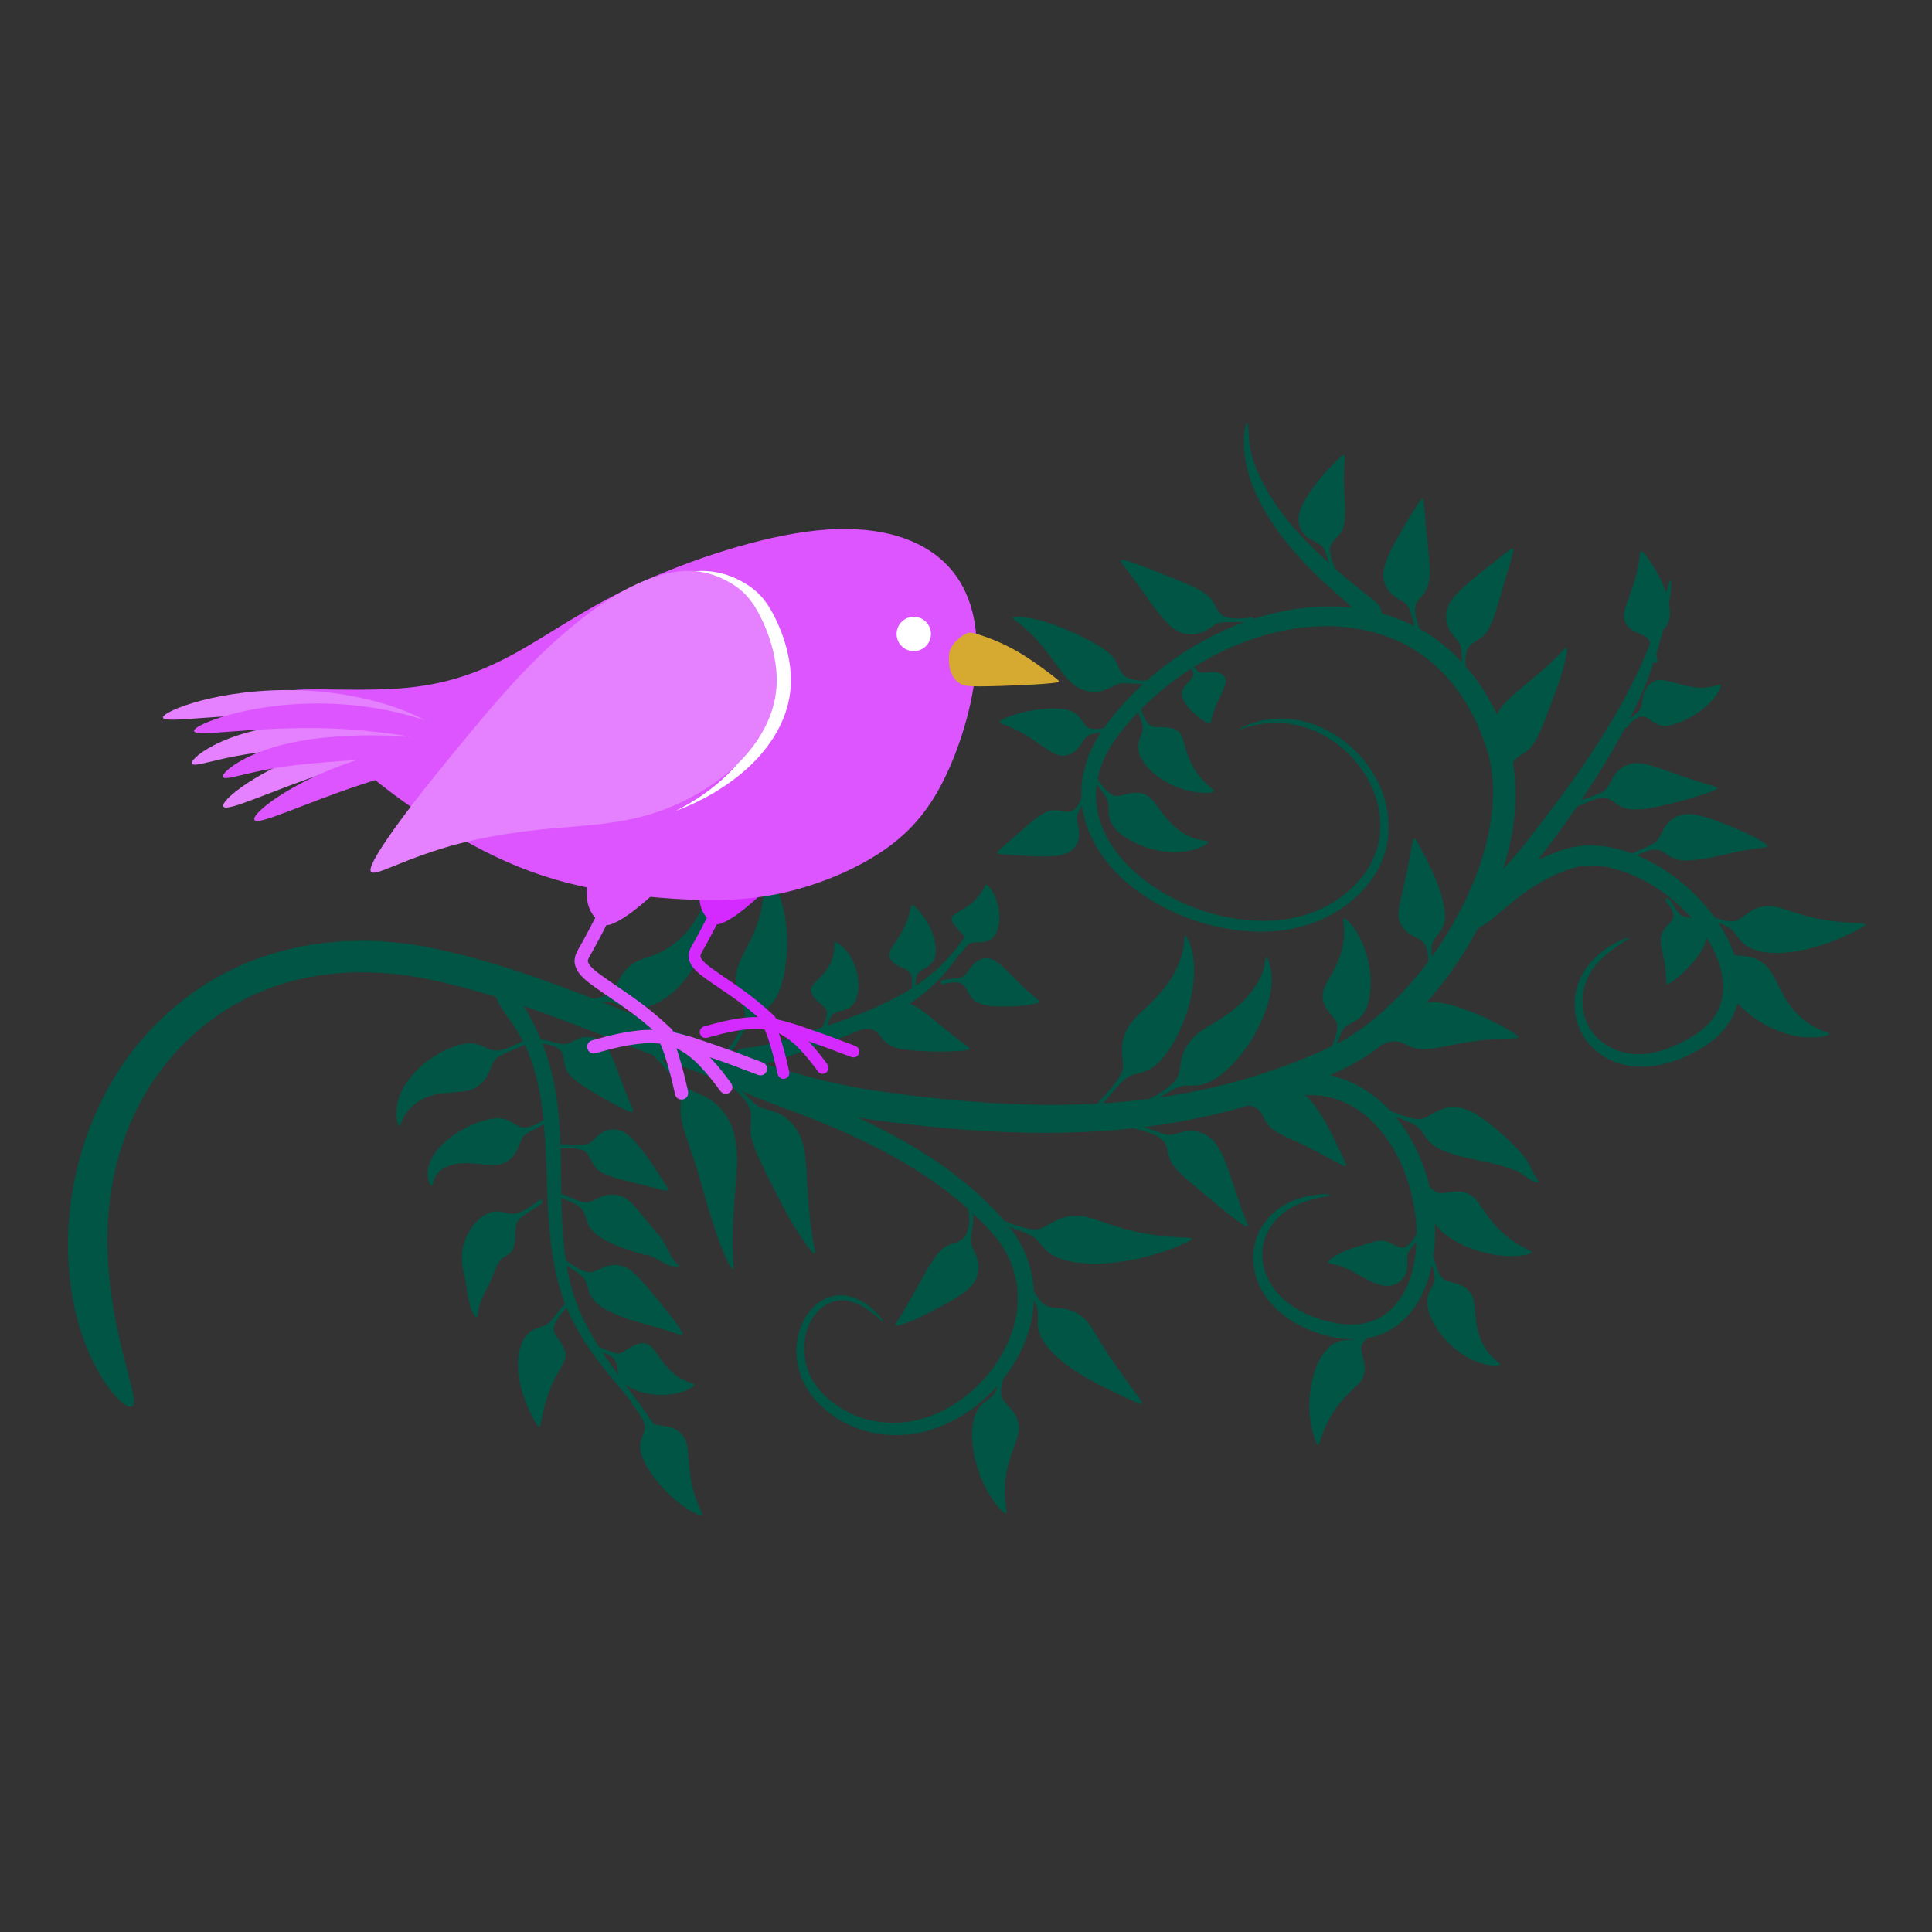 <?xml version="1.0" encoding="UTF-8"?>
<svg width="1e3" height="1e3" version="1.1" viewBox="0 0 264.58 264.58" xmlns="http://www.w3.org/2000/svg">
<rect x="0" y="0" width="264.58" height="264.58" fill="#333333" stroke="none"/>
<g transform="translate(0 -32.417)">
<g transform="matrix(.565 0 0 .565 889.01 -91.279)">
<g transform="rotate(-18.871 -1142.6 2383.2)" fill="#054">
<path transform="scale(.265)" d="m-2254.6 1474.3c-0.491-0.092-1.54 1.049-3.471 4.465-4.013 7.101-9.892 22.462-10.332 43.775-0.032 1.548-0.035 3.114-0.01 4.697 0.341 19.604 4.89 39.182 11.023 57.131 0.192 0.561 0.383 1.118 0.576 1.672 6.406 18.385 14.165 34.433 19.504 44.641 5.205 9.95 10.482 18.737 13.301 23.76 2.314 4.122 4.127 7.65 5.59 10.74-9.316-4.416-18.846-7.971-28.354-10.688-10.418-2.987-20.871-5.136-31.244-6.557-27.212-3.727-54.138-2.493-79.143 1.969-40.041 7.049-76.536 22.357-107.23 42.975-14.156 9.381-26.648 21.55-35.576 36.451-7.732 13.156-11.919 27.907-12.477 42.67-0.713 31.589 12.648 60.168 29.846 81.922 14.984 19.414 33.392 35.541 53.646 47.777 6.242 3.771 12.666 7.177 19.236 10.203 28.039 13.221 59.611 18.496 89.557 11.455 13.816-3.332 27.088-8.99 38.777-17.371 10.181-7.364 18.521-16.789 24.434-27.496 11.837-22.19 12.464-46.662 7.201-66.744-6.343-25.083-20.639-44.335-36.133-56.832-2.59-2.074-5.219-3.942-7.85-5.617-31.818-20.261-59.617-12.059-59.35-12.273-0.652 0.522 4.314-0.183 15.48 1.086 10.047 1.141 29.992 5.038 48.459 20.828 2.065 1.775 4.118 3.688 6.141 5.75 11.255 11.473 21.836 27.935 26.676 48.742 4.342 18.272 3.779 41.151-7.531 61.303-5.395 9.462-13.049 17.9-22.455 24.512-10.59 7.416-22.871 12.452-36.01 15.469-26.804 6.1-56.002 1.06-83.156-12.031-25.591-12.271-49.543-31.156-67.91-55.834-15.462-20.711-27.49-47.002-26.01-74.32 0.692-12.638 4.535-25.206 11.258-36.172 7.786-12.703 19.076-23.091 31.83-31.352 13.392-8.667 27.718-16.147 42.764-22.307 18.817-7.704 38.718-13.326 59.188-16.607 33.75-5.397 69.312-4.499 102.58 5.623 30.426 9.266 58.903 26.928 78.078 52.244 21.742 28.421 30.594 65.401 30.281 101.63-0.2 25.238-9.164 50.032-21.775 72.348-14.234 25.054-33.293 47.162-54.469 66.518-21.974 20.041-46.236 37.014-72.008 50.226-23.741 12.107-48.317 21.169-73.27 23.98-22.278 2.591-44.386 3.639-66.125 3.379-50.192-0.599-98.61-8.154-143.35-19.945-71.777-18.898-138.9-49.319-196.02-78.209-31.674-15.98-61.966-36.05-89.896-56.854 4.83-0.089 10.604-0.229 18.789-0.256 24.868-0.082 52.549 0.532 83.184-2.742 0.918-0.098 1.826-0.198 2.725-0.301 25.188-2.867 43.592-7.812 57.344-13.258 2.302-0.911 4.509-1.853 6.627-2.812 11.087-5.032 20.312-11.058 27.945-16.598 9.703-7.042 17.223-13.707 21.48-18.859 5.052-6.113 2.923-5.593-3.184-0.859-8.174 6.335-22.269 17.53-44.613 26.158-1.712 0.661-3.453 1.299-5.219 1.91-20.414 7.071-41.397 10.041-61.885 11.369-0.553 0.036-1.103 0.071-1.65 0.104-20.309 1.226-40.909 0.765-52.9 0.545-11.288-0.207-24.642-0.406-30.045-0.607-7.497-0.28-13.571-0.826-18.184-1.436-4.657-0.616-7.973-1.315-11.516-2.156-3.541-0.841-7.31-1.823-10.498-0.397-0.886 0.396-1.719 0.982-2.449 1.701-20.917-16.564-40.178-32.97-57.275-47.561-1.15-0.986-10.254-8.8-11.404-9.785-62.895-54.024-106.61-90.325-159.6-122.08-45.071-27.063-90.864-40.15-131.64-43.283-6.147-0.472-12.224-0.724-18.226-0.766-6.002-0.042-11.93 0.125-17.775 0.494-60.691 4.072-109.77 29.584-142.55 55.447-5.473 4.327-10.605 8.726-15.406 13.129-37.465 34.357-61.344 74.848-75.264 110.13-0.424 1.075-0.843 2.155-1.256 3.238-14.856 39.079-20.849 80.007-16.416 116.35 4.601 37.718 18.923 60.225 23.518 48.969 5.011-12.276 2.031-61.307 16.76-120.36 2.589-10.379 5.867-21.627 10.07-33.186 9.692-26.729 31.43-75.225 77.943-113.59 27.39-22.661 70.542-46.773 124.59-50.814 12.651-1.019 25.924-0.891 39.738 0.557 35.506 3.72 73.856 16.145 111.22 38.193 18.343 10.854 35.771 22.565 52.932 35.107 0.15 3.54 0.762 7.661 1.779 11.969 1.13 4.784 2.918 9.906 5.09 18.123 1.97 7.452 4.94 20.347 4.996 36.82v1.812c-0.129 21.352-4.424 43.823-12.518 72.881-6.504 23.184-14.389 47.068-20.002 68.535-0.737 2.817-1.435 5.585-2.1 8.318-7.808 31.874-9.673 57.164-7.277 79.43 0.859 7.623 2.139 14.799 3.598 21.375 4.304 19.405 11.167 37.758 16.404 51.443 2.103 5.533 3.186 8.323 5.289 13.856 8.528 22.498 11.211 31.573 15.549 45.465 1.659 5.314 5.883 16.833 1.898-3.191-2.27-11.406-8.78-32.368-17.006-58.25-2.898-9.112-5.996-19.216-8.656-29.5-3.482-13.461-6.349-27.691-7.428-42.27-1.974-26.106 2.92-51.95 9.275-75.539 0.579-2.138 1.17-4.255 1.768-6.346 7.644-26.762 16.028-49.724 21.969-69.52 2.478-8.209 4.539-15.649 6.279-22.734 5.851-23.82 7.396-41.246 7.726-54.955 0-0.174 0.01-0.348 0.012-0.521 0.274-13.594-0.936-25.186-2.1-33.469-0.869-6.186-1.979-12.33-3.051-17.504 29.902 23.225 59.809 48.989 93.197 77.242 19.543 16.613 39.7 33.467 60.67 49.799 3.313 4.232 7.443 8.832 12.287 13.524 7.014 6.794 14.634 13.005 27.668 23.648 10.376 8.473 32.595 26.474 54.203 47.252 1.125 1.082 2.264 2.187 3.414 3.311 29.69 29.104 67.043 71.243 87.828 123.1 9 22.224 8.304 47.457-0.824 67.9-3.126 7.148-7.101 13.732-11.598 19.709-9.85 13.093-22.281 23.405-34.69 30.988-22.904 13.836-46.814 19.317-67.506 18.658-21.894-0.644-41.158-8.773-54.926-19.422-2.851-2.205-5.511-4.545-7.973-7-15.04-15.141-23.545-33.145-23.57-49.889-0.186-14.096 4.824-27.631 13.049-37.174 0.687-0.797 1.398-1.569 2.131-2.312 4.555-4.623 9.779-8.18 15.266-10.121 5.555-1.984 11.32-2.386 16.316-1.283 6.413 1.254 12.115 5.164 16.371 9.131 3.848 3.588 6.829 7.661 9.086 11.139 4.603 7.092 6.966 12.304 7.486 12.127-0.138 0.046-0.053-5.959-7.193-17.394-1.694-2.713-3.895-5.759-6.709-8.69-4.21-4.389-10.395-9.123-18.098-10.99-5.719-1.437-12.439-1.303-19.141 0.881-6.246 2.031-12.347 5.776-17.752 10.955-10.7 10.252-18.261 26.047-18.68 43.777-0.269 11.312 2.538 22.813 7.945 33.738 4.127 8.338 9.717 16.229 16.381 23.217 17.547 18.428 42.901 29.925 69.682 31.24 26.446 1.278 52.627-6.196 74.791-19.154 14.398-8.365 27.013-19.026 37.031-31.272 6.37-7.787 11.635-16.142 15.709-24.914 12.475-27.22 11.038-56.665 2.1-79.721-9.245-23.691-20.952-43.926-31.856-60.104-20.706-30.724-44.266-55.088-58.508-69.254-1.781-1.776-3.536-3.508-5.254-5.191-0.767-0.751-1.549-1.502-2.322-2.254 4.807 2.597 9.656 5.132 14.557 7.586 65.806 32.841 132.29 60.909 201.71 78.701 46.769 11.972 93.221 18.339 138.23 19.373 2.253 0.052 4.493 0.069 6.736 0.094 2.576 0.704 5.29 1.361 8.119 1.943 4.296 0.884 19.614 3.055 30.639 7.348 8.752 3.291 21.67 10.036 32.887 23.398 0.954 1.136 1.897 2.324 2.822 3.562 8.219 10.904 14.728 25.207 18.471 42.68 3.308 15.618 3.991 32.439 2.004 49.691-1.927 16.442-6.14 32.309-12.82 46.738-4.901 10.464-10.71 19.717-17.609 27.232-2.244 2.445-4.582 4.682-7.014 6.705-10.144 8.458-21.819 13.01-32.504 13.275-15.166 0.824-30.121-6.518-41.272-13.781-11.085-7.559-19.879-16.016-26.111-24.844-3.38-4.787-6.014-9.687-7.9-14.674-5.218-13.516-5.157-27.549-0.816-38.44 2.555-6.76 6.864-12.693 12.002-17.387 4.281-3.91 9.134-6.966 14.131-9.1 14.469-6.398 30.248-5.059 39.443-3.988 6.459 0.752 10.551 1.482 10.742 0.857 0.104-0.339-3.495-2.705-13.506-4.742-8.198-1.668-23.479-3.447-39.06 2.447-11.724 4.384-24.513 13.915-31.305 28.877-4.622 10.157-6.181 22.289-4.144 34.664 0.583 3.542 1.458 7.082 2.631 10.559 6.258 18.503 19.903 34.47 36.772 46.453 14.096 10.16 30.922 17.45 48.949 17.375 15.72-0.26 30.459-6.561 41.875-15.799 2.39-1.936 4.652-3.968 6.789-6.072 10.015-9.862 17.447-21.442 22.881-32.672 8.589-17.613 13.155-35.52 15.301-51.57 2.007-14.84 2.003-28.53 0.756-40.705-0.53-5.174-1.285-10.081-2.205-14.713-4.286-21.782-12.702-38.224-21.164-50.031-1.524-2.114-3.087-4.114-4.664-6.002-8.005-9.582-16.695-16.664-24.732-21.883 4.443-0.438 8.871-0.912 13.264-1.457 29.716-3.819 57.054-14.478 80.91-27.096 28.807-15.113 54.359-33.822 76.371-54.295 0.139-0.129 0.275-0.26 0.414-0.389 4.346-0.743 9.231-2.001 14.332-3.713 6.635-2.227 13.696-5.44 25.102-9.578 9.967-3.616 28.65-9.82 51.58-10.887 1.541-0.072 3.115-0.123 4.721-0.146 8.469-0.239 17.893 1.769 27.674 6.135 9.277 4.162 18.23 10.336 26.832 18.131 17.307 15.744 30.974 36.192 39.74 58.926 4.189 10.951 7.006 21.893 8.065 32.668 0.507 5.34 0.617 10.525 0.258 15.494-0.346 4.786-1.125 9.318-2.379 13.559-2.607 8.909-7.234 16.564-13.059 22.033-7.324 7.135-17.26 11.308-26.523 13.678-23.609 5.495-43.616 4.945-58.871-1.793-1.35-0.596-2.661-1.24-3.936-1.932-14.243-7.384-23.507-20.56-26.129-33.039-2.391-10.445-0.635-21.409 3.555-30.434 1.69-3.639 3.784-6.998 6.193-9.986 11.43-14.751 29.997-20.352 40.262-23.051 6.527-1.716 10.742-2.529 10.697-3.178-0.023-0.337-4.367-1.251-14.803 0.615-9.319 1.667-27.777 6.623-40.988 21.785-9.406 10.688-16.389 27.646-13.389 45.992 1.349 8.259 4.763 16.417 10.035 23.725 4.978 6.901 11.573 12.975 19.381 17.43 20.958 11.875 47.102 12.37 71.26 6.939 12.112-2.618 23.796-7.871 33.209-16.34 8.507-7.776 14.428-17.772 17.688-28.248 1.436-4.637 2.41-9.314 3.008-13.949 0.917-7.111 0.956-14.158 0.41-20.875-1.054-13.331-4.226-25.869-8.287-37.062-10.492-29.104-26.927-51.057-43.117-66.219-0.215-0.202-0.431-0.402-0.646-0.602-10.22-9.477-20.609-16.262-30.662-20.951-12.539-5.868-24.723-8.151-35.477-8.164-2.493 0.015-4.918 0.075-7.271 0.174-5.688 0.238-11.102 0.717-16.248 1.318 27.825-18.434 55.589-37.844 86.619-63.814 0 0 0.891-0.747 0.893-0.748 26.803-22.487 45.504-41.411 58.402-56.381 2.459-2.854 4.779-5.645 6.973-8.369 9.762-12.101 17.563-23.578 24.242-33.894 8.674-13.398 15.279-24.789 18.713-33.027 3.899-9.356 1.955-8.523-3.961 0.371-8.402 12.631-19.848 30.576-42.75 55.342-1.399 1.512-2.819 3.028-4.262 4.547-21.246 22.351-43.896 41.697-67.082 59.516l-0.162 0.125c-23.034 17.686-44.023 31.967-58.574 41.719-14.114 9.459-26.378 17.494-34.02 22.15-6.755 4.117-12.622 7.317-17.574 9.797 6.571-8.938 12.563-18.168 17.889-27.703 14.472-25.641 23.426-53.801 23.652-82.57 0.264-42.087-11.642-82.261-35.492-113.38-10.336-13.132-22.446-24.119-35.52-33.092 0.521-2.169 0.587-4.55 0.037-6.899-1.272-5.435-5.732-10.498-15.744-26.533-10.774-17.256-24.559-41.409-33.977-64.076-0.332-0.8-0.657-1.593-0.975-2.377-8.088-20.018-11.531-34.996-13.438-46.891-0.337-2.1-0.629-4.131-0.877-6.096-1.217-9.563-1.46-18.163-0.668-25.654 1.033-9.776 3.598-16.825 4.988-22.047 0.526-1.975 0.817-4.13 0.185-4.248z" style="paint-order:fill markers stroke"/>
<path transform="scale(.265)" d="m-2180.8 1530.5c-1.006 0.069-2.719 0.792-5.074 1.836-5.205 2.308-10.581 4.954-18.15 9.404-7.21 4.239-14.024 8.715-20.502 14.062-3.91 3.228-7.381 6.522-9.98 10.031-1.508 1.996-2.731 4.035-3.568 6.135-2.276 5.704-1.676 11.646 0.506 16.301 2.18 4.65 5.909 8.028 8.398 10.688 2.53 2.702 3.75 4.647 4.106 9.141 0.309 3.906-0.028 11.902-0.117 15.279-0.103 3.902-0.073 4.853 0.664 5.533 0.754 0.696 2.267 1.156 2.844 0.25 0.587-0.921 0.203-3.163 0.053-7.285-0.153-4.192-0.016-9.962 1.523-13.852 1.494-3.776 4.235-5.438 7.51-7.148 3.371-1.76 7.13-3.498 10.277-7.473 2.648-3.345 4.686-8.02 6.633-13.895 0.345-1.042 0.683-2.124 1.022-3.256 2.146-7.169 4.438-16.142 7.258-24.43 2.82-8.288 6.444-15.957 7.432-19.234 0.473-1.571 0.174-2.157-0.832-2.088zm-223.21 24.9c-1.508-0.105-0.457 2.698 1.113 7.432 1.53 4.611 4.96 15.366 7.303 23.086 2.922 9.63 5.125 17.472 8.314 26.609 1.753 5.021 3.562 9.691 5.777 13.762 1.482 2.756 3.163 5.236 5.133 7.338 4.971 5.303 11.57 8.009 17.543 8.467 5.952 0.456 11.12-1.298 14.984-2.303 4.007-1.042 6.438-1.206 11.672 0.453 5.125 1.625 12.911 4.544 17.469 5.814 4.496 1.253 5.77 1.357 6.656 0.828 0.974-0.581 1.773-1.966 0.83-2.732-1.005-0.817-3.571-0.848-8.355-1.98-4.946-1.171-11.136-3.384-15.029-6.629-3.644-3.037-4.477-6.471-5.088-10.324-0.634-4.001-1.032-8.378-4.006-13.44-2.539-4.321-6.924-9.102-12.934-14.549-0.981-0.912-2.003-1.843-3.067-2.799-4.963-4.462-19.862-17.319-26.1-22.543-8.747-7.325-17.405-14.149-20.74-15.938-0.645-0.346-1.129-0.526-1.477-0.551zm-110.21 17.623c-2.291-0.071 0.116 2.641 3.219 7.311 3.772 5.677 8.019 13.38 11.736 22.559 3.528 8.711 6.472 18.613 9.145 27.029 1.864 5.87 3.664 11.271 6.109 16 1.129 2.214 2.397 4.262 3.869 6.101 4.638 5.796 11.138 9.353 17.25 10.604 6.108 1.25 11.546 0.175 15.66-0.344 0.789-0.099 1.529-0.179 2.25-0.223 3.145-0.186 5.599 0.282 9.996 2.09 5.336 2.194 13.528 5.776 18.367 7.303 4.753 1.5 6.165 1.608 7.086 1.119 1.043-0.554 1.889-1.918 0.895-2.715-0.995-0.798-3.863-0.969-8.83-2.373-5.269-1.489-11.666-4.213-15.635-7.947-2.799-2.633-3.83-5.359-4.324-8.193-0.162-0.91-0.273-1.848-0.367-2.818-0.4-4.12-0.511-8.583-3.283-14.162-2.197-4.423-6.228-9.838-11.93-16.016-1.328-1.457-2.759-2.979-4.279-4.551-7.817-8.081-19.062-18.626-29.81-26.473-11.278-8.233-21.304-13.02-25.842-14.098-0.531-0.126-0.954-0.193-1.281-0.203zm388.85 18.625c-0.925-0.083-2.832 1.385-5.67 3.592-5.558 4.321-9.758 7.732-17.518 14.389-6.996 6.002-13.362 11.606-19.654 17.953-3.798 3.831-7.191 7.568-9.723 11.383-1.444 2.155-2.619 4.328-3.43 6.545-2.243 6.132-1.684 12.453 0.43 17.457 2.11 4.996 5.753 8.693 8.164 11.637 2.444 2.983 3.605 5.18 3.773 10.191 0.152 4.511-0.566 13.153-0.844 17.072-0.309 4.364-0.335 5.424 0.365 6.225 0.714 0.816 2.198 1.408 2.824 0.418 0.635-1.005 0.382-3.549 0.445-8.182 0.064-4.703 0.481-11.197 2.18-15.535 1.657-4.231 4.456-6.091 7.811-8.061 3.433-2.016 7.309-4.083 10.609-8.84 2.764-3.984 4.993-9.632 7.051-16.77 0.396-1.359 0.782-2.77 1.164-4.24 2.35-9.051 4.678-20.142 7.096-30.225 2.418-10.082 5.073-19.309 5.52-23.01 0.162-1.342-0.039-1.95-0.594-2zm-418.95 66.275c-5.139 0.024-9.272 0.445-11.336 1.029-3.254 0.921-1.102 2.201 2.459 5.156 3.593 2.981 8.509 7.574 13.215 12.986 4.589 5.279 9.19 11.62 13.176 16.988 4.069 5.482 7.759 10.32 12.268 12.705 4.507 2.384 9.703 2.243 14.127 0.553 4.44-1.697 8.03-4.903 10.838-7.014 2.828-2.126 4.784-3.06 8.834-2.781 3.4 0.234 10.698 1.716 13.586 2.231 3.47 0.618 4.347 0.69 5.051 0.049 0.729-0.663 1.336-2.107 0.607-2.785-0.742-0.691-2.776-0.567-6.451-0.961-3.738-0.401-8.814-1.347-12.006-3.394-3.098-1.988-4.104-4.882-5.092-8.324-1-3.484-1.978-7.522-5.232-11.1-3.24-3.562-8.79-6.732-16.535-9.322-7.631-2.552-18.029-4.738-27.4-5.58-3.579-0.322-7.024-0.45-10.107-0.436zm481.82 3.379c-1.155 0.065-3.205 0.778-5.971 1.719-5.431 1.847-13.403 4.605-21.807 7.598-8.878 3.162-16.811 5.992-25.184 9.668-7.872 3.456-14.802 7.114-19.275 12.262-4.503 5.181-6.335 11.644-6.109 17.314 0.226 5.661 2.467 10.447 3.828 14.068 1.397 3.716 1.805 6.098 0.559 11.105-1.228 4.934-3.761 12.395-4.945 16.713-1.173 4.278-1.326 5.42-0.789 6.303 0.571 0.939 1.944 1.751 2.721 0.871 0.809-0.916 0.916-3.416 1.934-7.979 1.047-4.693 2.965-10.764 5.854-14.572 2.744-3.617 6.019-4.579 9.773-5.391 3.883-0.84 8.147-1.505 12.789-4.73 4.633-3.219 9.433-8.807 15.031-16.449 1.31-1.788 16.39-23.129 18.447-26.039 5.85-8.276 12.327-17.404 13.74-20.279 0.817-1.662 0.559-2.246-0.596-2.182zm-312.79 2.904c-0.842-0.065-2.331 0.28-2.691 0.922-0.364 0.648 0.426 1.556 1.355 3.459 0.938 1.92 1.926 4.756 1.244 6.998-0.665 2.186-2.921 3.628-5.705 5.17-2.798 1.549-6.169 3.215-8.211 5.594-2.052 2.391-2.828 5.532-2.152 9.678 0.658 4.043 2.829 9.633 5.689 14.75 2.877 5.146 6.629 10.128 8.613 11.871 2.016 1.771 2.436 0.423 3.871-2.012 1.428-2.424 3.861-5.926 7.023-9.541 3.166-3.619 7.066-7.4 10.49-11.031 3.429-3.636 6.382-7.09 6.758-10.422 0.376-3.329-1.848-6.324-5.143-8.268-3.33-1.965-7.613-2.825-10.639-3.59-3.024-0.764-4.626-1.421-5.887-3.543-1.125-1.893-2.312-5.803-2.908-7.553-0.666-1.956-0.89-2.419-1.709-2.482zm-57.721 19.541c-0.39-0.03-0.751 0.073-1 0.383-0.641 0.796-0.571 3.153-0.395 7.137 0.159 3.605 0.605 10.145 0.033 13.697-0.651 4.044-2.635 6.3-5.168 9.31-2.437 2.896-5.451 6.587-5.976 12.674-0.437 5.06 0.873 11.815 4.572 19.121 0.749 1.507 1.592 3.037 2.531 4.58 5.611 9.217 13.992 17.832 23.205 23.883 9.05 5.943 17.803 8.664 21.332 8.963 3.54 0.3 1.663-1.751-0.789-5.871-2.532-4.255-5.519-10.457-7.334-17.502-1.815-7.047-2.276-14.19-2.064-20.619 0.136-4.137 0.544-7.844 0.518-11.022 0.01-1.672-0.107-3.192-0.457-4.568-1-3.933-3.99-6.816-7.754-8.844-3.765-2.029-8.331-3.212-11.516-4.551-3.128-1.314-5.057-2.792-6.281-6.664-1.365-4.316-1.49-9.97-1.307-13.988 0.168-3.677 0.376-4.421-0.351-5.199-0.423-0.452-1.15-0.871-1.799-0.92zm481.53 18.053c-0.895 0-1.704 1.947-3.1 4.766-1.956 3.952-5.286 10.078-9.113 15.82-3.885 5.828-8.566 11.7-12.748 16.812-4.197 5.131-7.966 9.585-9.244 14.08-1.28 4.504-0.075 9.073 2.394 12.82 2.463 3.737 6.222 6.703 8.691 9.107 2.471 2.406 3.705 4.291 3.764 8.242 0.061 4.063-1.085 9.894-1.814 13.395-0.71 3.41-0.903 4.188-0.289 4.961 0.607 0.763 1.998 1.499 2.732 0.816 0.73-0.679 0.818-2.789 1.283-6.477 0.461-3.659 1.294-9.015 3.025-12.295 1.752-3.319 4.47-4.659 7.814-6.203 3.339-1.542 7.282-3.283 10.27-7.51 2.996-4.239 4.973-10.882 5.543-19.373 0.567-8.444-0.257-18.754-1.961-27.738-1.684-8.88-4.35-17.142-5.912-19.926-0.505-0.9-0.929-1.3-1.336-1.299zm-853.96 13.51c-1.04-0.223-1.322 3.926-2.516 9.385-1.737 7.945-5.137 17.662-11.096 27.49-5.804 9.573-13.162 17.791-20.228 24.805-4.679 4.644-8.89 8.446-12.551 12.518-1.954 2.034-3.699 4.059-5.178 6.16-4.3 6.11-6.393 12.941-6.906 19.053-0.515 6.133 0.548 11.661 0.733 16.008 0.179 4.223-0.437 7.611-4.348 12.84-4.496 6.011-11.094 11.726-16.529 15.693-4.877 3.561-5.942 3.927-6.506 5.287-0.49 1.183-0.341 2.877 1.188 2.606 1.43-0.254 4.513-2.504 9.375-6.574 4.927-4.124 11.544-10.487 16.619-14.24 5.174-3.826 8.794-4.579 13.648-5.613 4.596-0.979 10.387-2.241 17.07-8.006 5.601-4.831 11.689-12.714 17.104-23.35 1.218-2.204 2.426-4.554 3.6-7.043 6.938-14.71 12-32.644 12.881-50.139 0.876-17.401-2.648-30.348-5.004-35.086-0.577-1.16-1.009-1.718-1.355-1.793zm-59.291 13.064c-0.93-0.141-3.176 2.674-6.643 6.137-5.343 5.337-13.166 11.788-22.668 16.608-9.431 4.784-19.042 7.224-27.686 7.994-5.583 0.498-10.526 0.288-14.857 0.262-2.225 0.068-4.29 0.192-6.275 0.502-5.674 0.886-10.975 3.381-15.34 6.584-4.389 3.22-7.883 7.258-11.039 9.92-3.068 2.587-6.007 4.042-12.15 3.853-7-0.215-15.196-2.325-21.209-4.256-5.407-1.736-6.402-2.29-7.705-1.902-1.186 0.353-2.38 1.52-1.33 2.537 0.995 0.964 4.387 1.946 10.209 3.422 4.462 1.131 15.844 3.722 20.066 5.203 5.767 2.023 8.268 4.514 11.783 7.814 3.252 3.054 7.653 7.066 16.228 8.629 7.101 1.294 17.646 0.951 29.881-3.09 2.569-0.934 5.176-2.024 7.801-3.281 15.72-7.528 29.278-19.65 38.592-33.668 8.982-13.52 12.391-26.428 12.787-31.025 0.129-1.502-0.022-2.178-0.445-2.242zm372.13 4.342c-0.555-0.016-1.053 0.184-1.254 0.738-0.383 1.054 0.352 3.692 1.797 8.021 1.187 3.555 4.101 11.324 4.789 14.957 0.87 4.592-0.167 7.568-1.48 11.549-1.257 3.808-2.78 8.627-1.014 15.166 1.532 5.672 5.531 12.524 12.144 19.148 1.012 1.135 2.105 2.281 3.281 3.428 8.597 8.382 20.691 15.898 33.574 19.615 12.883 3.718 23.128 2.624 27.062 1.183 3.829-1.402 0.325-2.3-4.297-5.014-5.037-2.957-10.778-7.655-15.557-14.406-4.669-6.597-7.657-14.087-9.893-21.004-1.351-4.178-2.353-7.889-3.693-11.209-0.756-2.233-1.6-4.221-2.68-5.918-2.705-4.251-6.962-6.732-11.527-7.957-4.57-1.226-9.496-1.22-13.111-1.764-3.534-0.531-5.997-1.575-8.602-5.422-2.951-4.359-4.957-10.358-6.055-14.91-0.995-4.123-0.943-4.97-1.893-5.65-0.427-0.306-1.039-0.537-1.594-0.553zm-12.172 12.809c-0.117-0.01-0.234 1e-3 -0.352 0.035-0.991 0.287-1.814 2.049-4.16 4.859-2.411 2.889-6.075 6.288-9.742 7.43-3.46 1.078-6.328-0.157-9.422-1.834-3.168-1.717-6.588-3.902-10.971-4.439-3.458-0.424-7.514 0.167-12.295 1.721-1.303 0.376-2.656 0.811-4.068 1.305-4.972 1.736-16.436 6.481-22.541 8.979-6.817 2.789-16.207 6.505-18.213 7.676-2.767 1.616-0.732 2.456 3.561 4.338 5.827 2.554 8.812 3.841 17.301 7.271 7.218 2.917 13.877 5.55 21.324 7.791 5.027 1.512 9.8 2.644 14.158 2.709 1.751 0.058 3.438-0.058 5.039-0.396 5.682-1.202 10.034-5.1 12.379-9.631 2.348-4.536 2.645-9.515 3.076-13.08 0.443-3.662 1.044-5.648 3.934-8.695 2.832-2.987 7.546-7.153 9.998-9.768 2.426-2.586 2.918-3.403 2.734-4.301-0.174-0.851-0.923-1.902-1.74-1.969zm459.81 17.779c-1.018-0.115-3.546 1.38-7.172 3.264-5.963 3.098-14.3 6.952-23.574 10.656-9.126 3.646-18.762 7.037-27.42 10.621-5.179 2.144-10 4.327-14.244 6.936-2.869 1.84-5.423 3.86-7.559 6.125-5.36 5.685-7.941 12.71-8.287 18.859-0.345 6.123 1.499 11.367 2.531 15.322 1.062 4.069 1.239 6.72-0.568 12.275-1.784 5.484-5.232 13.781-6.996 18.559-1.75 4.741-2.082 5.973-1.666 7.018 0.436 1.093 1.69 2.121 2.603 1.184 0.945-0.969 1.451-3.813 3.084-8.92 1.678-5.247 4.358-12.077 7.723-16.326 3.211-4.055 6.68-5.162 10.643-6.139 4.138-1.02 8.534-1.857 13.74-5.57 4.494-3.206 9.141-8.189 14.848-14.613 0.922-1.079 1.88-2.209 2.861-3.375 5.319-6.32 17.751-21.206 24.014-29.432 8.04-10.561 13.948-20.003 15.553-24.234 0.566-1.491 0.497-2.14-0.113-2.209zm-1080.9 16.02c-3.481 0.052-7.303 0.364-11.416 0.994-1.357 0.193-2.758 0.428-4.195 0.709-11.242 2.196-24.155 7.107-35.252 15.281-2.104 1.525-4.054 3.168-5.842 4.894-11.96 11.548-14.418 24.238-14.236 28.695 0.193 4.751 2.159 0.537 6.469-3.65 4.88-4.742 12.201-9.096 21.305-10.551 0.52-0.083 1.041-0.157 1.561-0.219 8.284-1.034 16.302 0.279 23.508 2.088 4.193 1.053 8.052 2.25 11.691 3.047 2.95 0.686 5.72 1.157 8.414 1.184 5.966 0.059 11.636-2.089 16.059-5.297 4.449-3.227 7.504-7.431 10.211-10.375 0.658-0.715 1.292-1.349 1.951-1.912 2.026-1.734 4.306-2.781 8.404-3.449 4.784-0.78 14.672-1.235 18.898-1.533 4.838-0.341 6.048-0.54 6.793-1.352 0.779-0.848 1.161-2.413-0.02-2.857-1.204-0.453-3.906 0.242-8.998 0.844-5.157 0.611-12.384 1.029-17.455-0.016-3.524-0.726-5.83-2.151-7.93-3.963-0.863-0.75-1.689-1.565-2.553-2.43-2.918-2.922-6.364-6.521-13.029-8.492-3.679-1.088-8.536-1.725-14.338-1.639zm438.7 13.182c-0.881-0.043-1.576 1.449-2.834 3.549-1.819 3.036-4.855 7.404-8.695 11.508-3.869 4.134-8.521 7.973-12.822 11.279-4.282 3.292-8.157 6.009-9.613 9.117-1.457 3.109-0.525 6.669 1.658 9.891 2.17 3.202 5.645 6.139 7.871 8.414 2.233 2.282 3.294 3.963 3.037 6.998-0.265 3.133-1.86 7.367-2.865 9.914-0.976 2.475-1.23 3.031-0.703 3.764 0.52 0.723 1.798 1.603 2.566 1.234 0.763-0.366 1.036-1.991 1.803-4.748 0.761-2.734 2.021-6.699 3.969-8.895 1.976-2.228 4.726-2.755 8.117-3.356 3.376-0.598 7.385-1.272 10.637-4.135 3.254-2.864 5.722-7.901 6.752-14.652 1.037-6.797 0.585-15.074-1.127-22.514-1.694-7.362-4.633-13.931-6.363-16.272-0.548-0.741-0.986-1.078-1.387-1.098zm70.264 4.117c-0.781-0.01-1.665 1.046-3.082 2.389-2.279 2.158-5.935 5.054-10.394 7.324-4.513 2.298-9.576 3.833-14.279 4.848-3.279 0.707-6.352 1.153-8.516 1.916-0.942 0.302-1.737 0.662-2.348 1.127-2.113 1.607-2.045 4.492-0.951 7.883 1.091 3.383 3.167 7.278 4.279 10.17 1.097 2.853 1.347 4.789-0.119 6.898-1.615 2.323-4.663 4.179-6.84 5.248-2.025 0.995-2.504 1.067-2.613 1.967-0.103 0.842 0.147 2.384 0.889 2.701 0.723 0.309 2.021-0.567 4.154-2.006 2.011-1.357 5.238-3.651 7.701-4.254 2.688-0.658 5.196 0.31 8.492 1.467 3.227 1.132 7.222 2.423 11.488 1.162 3.373-0.997 6.778-3.577 9.332-7.529 0.735-1.022 1.434-2.139 2.086-3.346 3.19-5.905 5.01-13.447 5.051-20.635 0.041-7.09-1.654-13.518-2.943-16-0.487-0.937-0.918-1.325-1.387-1.33zm-432.97 1.572c-0.267-0.014-0.493 0.03-0.715 0.117-0.955 0.376-2.003 1.544-1.469 2.443 0.558 0.94 2.628 1.47 6.191 3.295 3.662 1.876 8.225 4.883 10.525 8.344 2.18 3.279 1.88 6.479 1.256 10.057-0.64 3.667-1.616 7.716-0.514 12.488 0.951 4.12 3.441 8.779 7.387 14.088 0.605 0.843 1.242 1.702 1.912 2.58 4.343 5.69 12.37 15.018 18.096 21.283 6.209 6.794 12.898 13.571 15.527 15.404 2.814 1.963 2.466-0.539 2.113-5.58-0.286-4.089-0.795-13.195-1.029-20.098-0.296-8.702-0.306-15.178-0.865-23.672-0.294-4.469-0.705-8.667-1.603-12.42-0.61-2.632-1.469-5.048-2.695-7.16-3.022-5.205-8.139-8.381-13.262-9.486-5.126-1.106-10.095-0.145-13.744 0.297-3.737 0.453-5.931 0.312-9.854-1.908-3.858-2.184-9.459-6.067-12.811-8.021-2.489-1.451-3.648-2.009-4.447-2.051zm285.19 3.59c-1.054-0.113-1.354 1.783-2.285 4.336-1.31 3.592-3.736 8.139-7.662 12.215-3.901 4.05-8.744 7.086-13.383 9.439-2.941 1.492-5.691 2.658-7.773 3.961-1.179 0.721-2.154 1.478-2.853 2.35-1.937 2.414-1.793 5.841-0.477 9.424 1.316 3.582 3.815 7.317 5.297 10.164 1.471 2.826 1.978 4.801 0.752 7.66-1.292 3.012-4.217 6.511-6.109 8.664-1.81 2.058-2.257 2.49-2.025 3.377 0.227 0.868 1.113 2.146 1.976 2.051 0.854-0.094 1.724-1.563 3.441-3.978 1.687-2.373 4.306-5.877 6.875-7.436 2.647-1.605 5.445-1.343 8.943-1.029 3.444 0.308 7.63 0.671 11.713-1.601 3.408-1.897 6.787-5.673 9.375-11.211 0.53-1.097 1.028-2.268 1.482-3.512 2.814-7.708 3.742-17.478 2.062-26.463-1.684-9.01-5.641-15.379-7.992-17.578-0.57-0.533-1.006-0.794-1.357-0.832zm787.26 16.408c-4.218-0.06-8.252 1.868-11.279 4.785-3.476 3.349-5.444 7.776-7.078 10.896-1.661 3.173-2.901 4.76-6.451 6.336-3.487 1.548-8.998 3.349-12.024 4.705-2.994 1.342-3.705 1.891-3.832 2.768-0.139 0.954 0.311 2.437 1.23 2.566 0.963 0.135 2.235-1.119 5.197-2.68 3.036-1.599 7.368-3.138 10.902-2.666 3.345 0.447 5.352 2.727 7.436 5.512 2.092 2.797 4.364 6.277 8.15 8.396 3.129 1.752 7.494 2.705 13.213 2.486 1.24 0.033 2.559 0.021 3.953-0.041 7.788-0.345 18.288-2.275 27.514-6.154 9.522-4.004 15.782-9.29 17.84-12.314 1.925-2.83-0.705-2.277-4.949-2.559-4.556-0.302-10.305-1.494-16.406-4.25-5.919-2.673-11.61-6.587-16.814-10.141-3.469-2.369-6.664-4.541-9.904-5.91-1.628-0.779-3.252-1.338-4.881-1.586-0.608-0.093-1.214-0.142-1.816-0.15zm-979.33 20.559c-0.566 0.062-0.959 0.47-0.877 1.393 0.171 1.915 2.234 5.68 5.447 13.012 3.32 7.575 7.218 17.654 8.484 25.578 1.2 7.504-0.223 11.979-2.072 16.773-0.979 2.537-2.054 5.097-2.986 8.371-0.89 3.087-1.593 6.598-1.982 11.121-0.708 8.221-0.279 19.483-0.48 33.301-0.014 1.671-0.036 3.382-0.074 5.152-0.295 14.537-0.989 22.658-1.752 39.746-0.288 6.026-0.495 11.993-0.574 17.75-0.273 19.772 1.034 35.544 2.484 41.6 1.365 5.701 2.403 0.33 5.111-8.867 2.823-9.585 7.11-22.176 12.561-35.592 1.412-3.476 2.881-6.949 4.369-10.395 4.364-10.085 8.184-18.55 11.943-28.17 2.64-6.754 4.901-13.23 6.461-19.664 1.274-5.396 2.014-10.658 2.064-15.752 0.111-11.325-3.169-21.463-7.588-28.672-1.819-2.967-3.82-5.43-5.797-7.531-2.776-2.925-5.564-5.228-7.799-7.275-3.959-3.628-6.151-6.432-9.506-14.373-3.302-7.815-7.939-20.288-10.758-27.281-2.799-6.944-3.597-8.645-4.766-9.535-0.61-0.465-1.348-0.751-1.914-0.689zm-169.08 13.391c-1.179 0.01-2.392 0.041-3.641 0.102-0.834 0.026-1.693 0.067-2.574 0.123-10.674 0.679-24.413 3.656-36.389 10.438-0.724 0.392-1.442 0.81-2.152 1.252-5.01 3.114-9.248 7.194-12.254 11.541-4.782 7.022-4.437 13.492-3.879 15.824 1.136 4.744 2.152-0.275 5.828-4.149 1.278-1.347 2.902-2.647 4.855-3.646 3.891-1.998 8.256-2.655 13.152-2.477 0.641 0.024 1.281 0.064 1.92 0.119 7.968 0.688 15.358 3.755 22.086 6.885 3.391 1.578 6.447 3.09 9.576 4.285 2.972 1.23 5.798 2.156 8.602 2.484 5.597 0.655 11.12-1.091 15.436-4.061 4.341-2.987 7.3-7.087 9.834-9.959 1.329-1.506 2.518-2.64 4.07-3.508 1.393-0.778 3.042-1.321 5.352-1.768 3.069-0.593 7.256-1.039 11.014-1.613 2.325-0.35 4.173-0.683 5.893-1.092 4.238-1.007 5.337-1.821 5.672-2.674 0.406-1.034 0.115-2.558-0.955-2.686-1.069-0.127-2.933 1.177-7.188 2.297-1.167 0.307-2.45 0.584-3.873 0.824-3.83 0.63-8.075 0.772-11.33 0.037-1.908-0.431-3.414-1.157-4.701-2.072-1.667-1.189-2.983-2.719-4.385-4.428-2.476-3.02-5.255-6.668-10.791-9.037-4.407-1.886-10.925-3.094-19.178-3.041zm482.59 7.523c-1.726 0.02-3.446 0.318-5.074 0.848-4.36 1.418-8.001 4.436-10.785 6.414-2.809 1.996-4.67 2.855-8.361 2.459-3.053-0.327-9.683-1.999-12.24-2.572-3.119-0.699-3.912-0.792-4.586-0.17-0.696 0.644-1.326 2.068-0.705 2.762 0.633 0.707 2.477 0.632 5.783 1.111 3.362 0.488 7.909 1.548 10.642 3.668 2.648 2.053 3.299 4.952 3.844 8.371 0.554 3.475 0.993 7.447 3.4 11.031 2.405 3.582 6.724 6.737 12.914 9.605 5.869 2.72 14.71 5.731 22.309 7.732 7.752 2.042 15.801 3.485 18.811 3.42 3.136-0.068 1.802-1.735-0.441-5.314-2.115-3.375-5.435-9.087-8.365-14.834-3.025-5.932-5.979-12.478-8.934-18.326-2.953-5.845-5.875-11.012-9.91-13.772-2.529-1.729-5.424-2.467-8.301-2.434zm-88.012 12.801c-2.071 0-4.096 0.294-5.977 0.836-5.022 1.448-8.947 4.593-11.976 6.66-3.089 2.108-5.149 3.003-9.709 2.793-4.5-0.207-11.386-1.238-15.34-1.59-3.923-0.349-4.94-0.3-5.633 0.393-0.733 0.733-1.23 2.228-0.342 2.83 0.919 0.623 3.126 0.275 7.248 0.404 4.229 0.133 9.832 0.827 13.543 2.852 3.541 1.932 4.814 4.881 6.018 8.332 1.236 3.545 2.38 7.543 5.812 11.279 3.416 3.718 9.039 7.135 16.775 10.607 6.966 3.126 18.54 7.517 27.211 10.406 9.233 3.077 18.559 5.649 21.896 5.93 3.497 0.294 1.828-1.728-1.148-5.986-2.675-3.826-7.414-10.912-11.424-17.318-4.261-6.806-8.587-14.156-12.883-20.615-4.293-6.455-8.519-12.056-13.752-15.08-3.283-1.897-6.868-2.729-10.32-2.732zm706 10.184c-4.241-0.053-8.274 0.999-11.641 2.731-4.893 2.517-8.35 6.433-11.158 9.076-2.845 2.679-4.984 4.001-10.092 4.584-4.263 0.487-13.81 0.598-17.506 0.707-4.476 0.133-5.577 0.245-6.307 1.021-0.753 0.802-1.183 2.342-0.109 2.854 1.096 0.522 3.632-0.023 8.352-0.416 4.808-0.4 11.408-0.558 16.002 0.785 4.454 1.303 6.589 3.953 8.883 7.143 2.34 3.253 4.802 6.991 10 9.904 5.196 2.912 12.942 4.92 22.951 6.332 9.058 1.278 23.218 2.447 33.447 2.943 10.886 0.528 21.554 0.559 25.106-0.064 3.728-0.655 1.197-2.223-3.58-5.6-4.072-2.879-12.202-8.796-18.574-13.715-7.004-5.405-14.177-11.293-20.838-16.389-6.647-5.086-12.788-9.44-19.066-11.1-1.972-0.521-3.941-0.773-5.869-0.797zm-207.51 0.606c-0.906-0.094-2.106 2.034-3.99 5.336-2.685 4.704-6.54 11.698-10.76 18.975-4.124 7.111-9.002 14.934-13.043 21.375-2.566 4.089-4.941 7.855-6.619 11.369-1.065 2.172-1.881 4.279-2.336 6.359-1.205 5.502 0.104 10.811 2.623 15.072 2.497 4.224 6.304 7.576 8.734 10.297 2.433 2.723 3.666 4.977 3.535 9.678-0.142 5.098-1.731 11.586-2.986 15.94-1.168 4.049-1.54 4.884-1.033 5.873 0.481 0.939 1.757 1.918 2.617 1.141 0.839-0.758 1.332-3.329 2.256-7.74 0.883-4.216 2.268-11.013 4.092-14.861 1.937-4.087 4.663-5.811 8.086-7.9 3.386-2.067 7.408-4.476 10.398-9.912 2.55-4.636 4.24-11.261 4.877-19.387 0.144-1.485 0.251-3.012 0.322-4.586 0.46-10.202-0.653-22.257-1.965-32.434-1.192-9.245-2.93-20.447-3.717-22.99-0.328-1.059-0.68-1.561-1.092-1.603zm-669.18 1.301c-0.763 0.071-1.335 0.519-1.139 1.478 0.315 1.538 2.655 4.369 6.057 10.008 3.589 5.949 7.496 13.888 8.797 20.582 1.213 6.245-0.203 10.191-2.025 14.383-1.915 4.407-4.166 8.896-4.748 16.91-0.482 6.636 0.187 15.503 1.438 26.48 0.243 2.155 0.51 4.411 0.799 6.738 1.605 12.966 4.468 33.732 7.35 48.352 3.222 16.342 7.151 29.292 9.576 34.102 2.281 4.525 2.436-0.042 3.562-8.062 1.168-8.321 3.237-19.41 6.201-31.32 2.903-11.665 6.469-23.459 9.355-34.223 1.835-6.841 3.414-13.246 4.189-19.389 0.442-3.575 0.595-7.046 0.361-10.408-0.647-9.298-4.219-17.498-8.736-23.215-4.482-5.673-9.816-8.829-13.606-11.504-3.954-2.791-6.071-4.957-9.449-11.436-3.31-6.349-8.138-16.428-11.264-21.951-3.08-5.443-4.132-6.787-5.266-7.273-0.469-0.201-0.996-0.294-1.453-0.252zm-159.39 11.326c-0.26 0.016-0.479 0.087-0.697 0.203-0.894 0.476-1.833 1.74-1.207 2.584 0.636 0.857 2.807 1.246 6.607 2.478 3.861 1.253 9.072 3.307 12.08 6.033 2.925 2.651 3.494 5.761 3.932 9.398 0.448 3.728 0.753 7.857 3.353 12.106 2.156 3.522 5.76 6.943 10.562 10.559 0.958 0.716 1.967 1.437 3.029 2.172 6.268 4.337 14.285 9.267 21.738 14.123 6.488 4.228 15.374 10.266 17.463 11.273 2.98 1.437 2.435-0.837 1.31-5.693-1.414-6.107-2.463-10.397-4.894-19.244-2.165-7.878-4.269-15.159-7.17-22.736-1.781-4.652-3.688-8.93-6.062-12.44-1.264-1.88-2.648-3.531-4.195-4.881-4.428-3.864-10.038-5.16-15.027-4.594-4.988 0.567-9.346 2.963-12.635 4.432-3.334 1.489-5.538 1.998-9.752 0.846-3.701-1.012-10.79-3.968-13.867-5.193-2.637-1.05-3.788-1.475-4.568-1.426zm601.45 3.934c-0.92 0.31-2.089 4.284-4.396 8.797-3.88 7.588-10.03 15.364-19.123 22.992-0.346 0.29-0.692 0.578-1.041 0.863-8.386 6.788-17.559 11.866-26.172 15.924-5.681 2.677-10.996 4.863-15.678 7.283-2.644 1.355-5.081 2.765-7.289 4.357-6.087 4.39-10.519 10.235-13.125 15.945-2.618 5.735-3.389 11.341-4.547 15.613-0.578 2.131-1.25 3.919-2.426 5.703-1.161 1.759-2.838 3.558-5.43 5.664-5.724 4.651-13.824 9.327-19.676 12.394-5.367 2.814-6.558 3.239-7.236 4.455-0.631 1.132-0.653 2.821 0.891 2.725 1.491-0.093 4.692-1.971 10.188-5.25 5.109-3.049 13.846-8.421 19.195-10.621 2.686-1.105 4.947-1.643 7.09-1.855 2.516-0.25 4.819-0.051 7.371 0.182 4.635 0.422 10.284 0.99 18.236-2.189 6.668-2.666 15.132-8.054 24.158-16.309 1.772-1.612 3.573-3.343 5.389-5.195 9.699-9.898 19.129-22.55 25.953-36.375 1.131-2.221 2.177-4.472 3.127-6.74 7.104-16.968 7.068-30.634 5.726-36.223-0.4-1.666-0.767-2.282-1.185-2.141zm142.72 31.805c-1.05-0.167-1.34 2.733-2.344 6.695-1.423 5.62-4.111 12.752-8.631 19.744-4.452 6.888-10.094 12.73-15.551 17.648-3.612 3.256-6.968 5.962-9.639 8.785-1.366 1.397-2.541 2.795-3.465 4.266-2.742 4.363-3.304 9.454-2.522 14.205 0.775 4.708 2.937 9.256 4.061 12.723 1.118 3.451 1.312 6.064-0.818 10.287-2.339 4.636-6.611 9.767-9.729 13.188-2.875 3.155-3.586 3.732-3.578 4.856 0.01 1.061 0.709 2.509 1.834 2.188 1.092-0.312 2.714-2.415 5.529-6.01 2.639-3.369 7.031-9.099 10.281-11.812 3.542-2.957 6.721-3.428 10.764-4.029 3.931-0.585 8.757-1.31 13.736-5.549 4.105-3.494 8.308-9.39 11.689-17.389 0.768-1.737 1.502-3.583 2.188-5.539 3.925-11.203 5.894-24.817 4.834-37.568-1.055-12.691-4.935-22.107-7.281-25.424-0.574-0.811-1.009-1.208-1.359-1.264zm-826.46 2.047c-0.69 3e-4 -1.405 0.033-2.148 0.103-7.252 0.693-19.7 5.627-30.176 20.139-0.28 0.389-0.559 0.783-0.836 1.185-7.42 13.822-7.251 23.646-7.754 30.119-0.375 1.893-0.815 3.912-1.242 5.998-2.696 13.166-2.992 22.366-1.101 27.648 1.474 4.12 2.277 0.063 5.064-4.703 3.484-5.956 7.91-10.316 14.936-17.236 0.639-0.63 1.282-1.266 1.928-1.914 6.046-6.286 11.133-13.365 15.641-16.525 1.642-1.151 3.176-1.81 4.621-1.992 2.448-0.828 4.72-0.876 6.662-1.658 2.816-1.134 5.353-4.074 7.492-8.268 1.523-2.987 2.678-6.373 3.791-9.332 0.425-1.088 0.847-2.12 1.277-3.041 1.561-3.341 3.274-5.368 7.912-7.143 4.314-1.651 12.767-3.471 16.728-4.471 4.299-1.085 5.364-1.504 5.867-2.414 0.532-0.962 0.549-2.553-0.592-2.793-1.159-0.244-3.422 0.877-7.883 2.242-4.482 1.371-11.017 2.883-15.768 2.748-4.752-0.135-7.503-1.949-11.047-4.156-0.752-0.468-1.543-0.956-2.387-1.426-2.613-1.507-6.159-3.112-10.986-3.109zm63.77 2.096c-1.096 0-2.527 0.741-2.15 1.883 0.376 1.14 2.561 2.693 6.231 5.742 3.663 3.045 8.844 7.604 11.422 11.549 2.583 3.953 2.582 7.321 2.439 11.338-0.143 4.033-0.419 8.668 2.26 14.332 2.691 5.689 8.25 12.219 16.299 19.223 6.413 5.58 14.741 11.744 22.545 17.01 0.966-0.028 1.994 0.516 3.123 1.418 1.744 1.392 3.954 3.861 6.111 6.15 5.342 6.565 10.257 10.332 13.865 11.555 4.547 1.541 1.025-1.987-0.711-7.164-0.883-2.632-1.349-5.295-1.83-8.768-0.552-4.18-1.016-9.39-2.842-14.623-0.345-0.989-0.742-1.993-1.203-3.018-2.916-7.19-5.832-15.22-8.305-21.939-2.83-7.689-5.372-14.486-9.375-19.172-4.017-4.703-9.493-7.285-14.752-8.07-5.25-0.784-10.318 0.216-14.123 0.551-3.815 0.335-6.396 0.01-10.596-2.857-4.233-2.887-9.975-8.239-13.277-11.34-3.275-3.076-4.029-3.803-5.131-3.799zm1083.8 6.141c-4.358-0.059-8.503 1.012-11.951 2.783-5.01 2.574-8.476 6.561-11.279 9.271-2.856 2.762-4.954 4.112-10.133 4.9-5.122 0.779-13.153 1.23-17.693 1.709-4.504 0.475-5.636 0.725-6.289 1.551-0.689 0.87-0.973 2.442 0.15 2.852 1.161 0.423 3.615-0.368 8.34-1.101 4.844-0.751 11.394-1.263 16.123-0.082 4.527 1.13 6.766 3.744 9.127 6.873 2.418 3.205 4.927 6.892 10.125 9.762 4.462 2.463 10.856 4.305 18.996 5.68 1.301 0.272 2.64 0.524 4.019 0.76 10.032 1.714 21.923 2.521 32.254 3.84s19.469 3.673 23.188 4.135c3.515 0.437 2.064-1.719-1.809-6.301-4.328-5.121-8.931-9.906-16.396-16.758-6.979-6.405-13.969-12.372-21.158-17.848-4.124-3.141-8.043-5.91-11.836-7.922-2.578-1.453-5.15-2.591-7.75-3.279-2.022-0.535-4.047-0.797-6.027-0.824zm-400.06 0.418c-0.936-0.045-2.424 4.306-5.324 8.74-4.878 7.458-12.298 13.933-22.982 20.047 3e-4 -4e-4 -0.186 0.106-0.186 0.105-9.967 5.537-20.506 8.896-30.25 11.217-6.344 1.511-12.2 2.561-17.457 3.994-2.78 0.741-5.379 1.57-7.807 2.6-6.973 2.958-12.657 7.641-16.57 12.559-3.931 4.94-6.117 10.188-8.373 14.031-1.429 2.435-2.89 4.31-5.377 6.041-1.403 0.968-3.167 1.929-5.438 2.898-7.26 3.101-15.98 5.033-22.951 5.732-6.27 0.629-7.212 0.229-8.539 1.125-1.074 0.725-1.925 2.232-0.426 2.834 1.394 0.56 5.401 0.344 11.898-0.775 6.59-1.135 15.838-3.645 22.271-4.43 2.094-0.256 3.885-0.3 5.524-0.184 3.449 0.251 6.142 1.181 9.252 2.254 4.47 1.542 10.009 3.467 18.789 2.137 7.314-1.108 16.976-4.504 27.773-10.666 2.261-1.275 4.584-2.681 6.951-4.223 12.353-8.045 24.907-19.145 34.715-32.195 1.312-1.648 2.569-3.352 3.758-5.1 10.965-16.125 12.568-30.384 11.644-36.412-0.248-1.623-0.53-2.313-0.896-2.33zm-699.71 51.404c-0.89 0.017-1.776 0.413-1.719 1.336 0.074 1.186 1.822 3.445 4.854 7.231 2.782 3.473 7.825 9.502 9.895 13.355 2.305 4.292 2.164 7.6 1.932 11.77-0.228 4.105-0.524 8.967 2.404 14.936 2.492 5.08 7.127 10.606 13.56 16.244 1.182 1.119 2.425 2.234 3.732 3.352 7.995 6.835 18.858 13.973 27.322 19.811 8.775 6.051 16.112 12.079 19.311 14.06 3.046 1.887 2.555-0.728 0.99-6.496-1.847-6.807-3.733-12.441-7.32-22.189-3.289-8.939-6.39-17.106-9.746-25.375-2.006-4.944-3.917-9.452-6.066-13.156-1.22-2.242-2.535-4.245-4.029-5.943-4.064-4.62-9.43-6.99-14.574-7.693-5.079-0.694-10.23 0.23-13.965 0.428-3.744 0.198-6.429-0.277-10.299-3.488-4.287-3.557-8.554-9.057-11.356-13.146-2.566-3.746-2.929-4.615-4.068-4.93-0.263-0.073-0.561-0.109-0.857-0.103zm1064.1 16.266c-0.823-0.032-1.75 0.209-2.002 0.824-0.345 0.843 0.553 2.268 1.566 5.186 1.034 2.978 1.993 7.167 1.141 10.301-0.816 2.999-3.268 4.612-6.229 6.205-3.046 1.638-6.526 3.213-9.025 6.002-2.141 2.388-3.458 5.53-4.33 9.521-0.142 0.599-0.27 1.222-0.387 1.877-0.821 4.629-1.159 10.83-2.195 17.096-1.036 6.266-3.222 12.594-3.832 15.461-0.588 2.763 1.023 2.406 4.812 1.252 4.104-1.25 8.652-2.87 15.014-5.912 6.149-2.94 12.148-6.336 17.824-10.777 3.285-2.571 6.186-5.289 8.309-8.236 1.392-1.843 2.463-3.747 3.082-5.705 0.419-1.324 0.623-2.652 0.652-3.957 0.437 1.478 1.021 3.276 1.75 5.594 1.609 5.118 4.029 13.1 4.506 18.355 0.497 5.473-0.966 8.722-2.818 12.723-1.806 3.902-4.054 8.653-3.484 16.193 0.484 6.409 3.045 15.089 8.252 24.859 0.893 1.758 1.884 3.557 2.978 5.385 7.567 12.64 19.102 25.037 32.643 33.391 13.464 8.307 25.387 10.395 30.172 10.178 4.71-0.214 0.731-2.175-4.144-6.43-5.349-4.667-11.158-11.48-15.496-20.457-4.23-8.754-6.343-18.095-7.59-26.613-0.76-5.192-1.194-9.952-1.992-14.178-0.451-2.659-1.018-5.124-1.852-7.406-2.163-5.918-6.189-10.721-10.697-14-4.528-3.293-9.528-5.026-13.18-6.846-3.593-1.79-5.878-3.665-8.287-8.936-2.562-5.606-4.786-13.828-6.143-19.168-1.282-5.046-1.513-6.2-2.484-6.932-0.837-0.631-2.194-0.898-2.688-0.039-0.562-1.985-1.518-3.826-2.746-5.408-2.848-3.671-7.045-5.901-9.943-7.652-2.954-1.785-4.434-3.038-5.588-6.383-1.135-3.292-2.136-8.489-2.9-11.4-0.759-2.89-1.065-3.588-1.91-3.848-0.222-0.068-0.484-0.108-0.758-0.119zm-244.42 18.346c-5.487-0.042-10.554 1.357-14.578 3.529-5.344 2.884-8.9 7.138-11.803 10.023-2.96 2.943-5.251 4.472-11.014 5.582-5.113 0.985-15.379 1.971-19.891 2.447-5.099 0.538-6.327 0.71-7.127 1.553-0.815 0.858-1.236 2.433 0.025 2.861 1.28 0.434 4.185-0.302 9.566-1.135 5.475-0.847 13.048-1.693 18.418-0.836 5.221 0.833 7.941 3.255 10.889 6.199 3.048 3.044 6.166 6.436 12.318 8.936 5.19 2.109 11.988 3.398 20.514 4.691 1.567 0.225 3.179 0.45 4.865 0.682 12.192 1.679 21.505 3.052 34.781 6.273 11.54 2.8 21.907 6.434 25.975 7.229 3.871 0.756 2.029-1.707-2.322-6.887-4.758-5.664-10.074-11.544-18.027-19.201-7.584-7.302-15.189-13.928-23.531-19.875-5.087-3.626-10.094-6.737-15.096-8.881-2.814-1.21-5.598-2.123-8.359-2.644-1.899-0.359-3.775-0.533-5.604-0.547zm268.02 1.853c-1.083-0.01-2.243 0.538-1.873 1.699 0.401 1.26 2.851 3.526 7.125 7.186 3.463 2.966 11.545 9.501 14.59 12.736 3.903 4.148 4.874 7.481 6.211 11.885 1.269 4.179 2.925 9.483 8.879 14.846 5.043 4.542 13.264 9.173 24.182 12.338 2.031 0.594 4.139 1.144 6.324 1.645 13.96 3.2 29.541 4.096 43.58 3.471 13.303-0.593 25.784-2.583 29.498-3.781 4.076-1.316 0.664-2.418-5.693-4.961-5.99-2.396-15.774-6.534-24.428-11.064-9.082-4.755-17.469-10.17-24.728-15.512-4.527-3.331-8.464-6.522-12.188-9.096-2.087-1.476-4.108-2.746-6.17-3.727-5.577-2.653-11.603-3.225-17.004-2.51-5.418 0.717-10.293 2.755-14.203 3.74-3.816 0.962-6.915 0.994-12.02-1.707-5.789-3.064-11.776-8.209-15.973-12.332-3.788-3.722-4.356-4.617-5.654-4.82-0.147-0.023-0.3-0.034-0.455-0.035zm-1096.2 4.461c-1.066-0.123-3.276 1.189-6.934 3.539-2.948 1.894-9.588 6.448-12.738 7.928-4.098 1.925-7.091 1.692-11.307 1.627-0.251 0-0.505-0.01-0.762-0.01-3.81-0.01-8.63 0.336-13.852 4.182-4.669 3.439-9.526 9.634-12.877 18.127-0.655 1.657-1.262 3.384-1.815 5.176-3.405 11.038-4.346 23.086-3.834 33.881 0.473 9.98 2.257 20.096 3.262 22.959 1.166 3.325 2.334 0.95 4.98-3.59 2.388-4.097 6.819-11.426 11.252-17.436 4.77-6.468 10.089-12.274 15.275-17.022 3.285-3.007 6.391-5.472 8.846-7.791 1.337-1.232 2.459-2.425 3.303-3.68 2.345-3.487 2.591-7.601 1.863-11.772-0.643-3.69-2.059-7.503-2.848-10.713-0.109-0.435-0.206-0.859-0.289-1.268-0.677-3.34-0.451-5.94 2.381-9.248 3.221-3.762 8.361-6.98 12.299-9.059 3.561-1.88 4.363-2.078 4.726-3.137 0.335-0.972 0.187-2.568-0.932-2.697zm545.98 14.463c-0.14-0.01-0.274-0.01-0.408 0.01-1.143 0.136-2.453 1.073-1.85 2.18 0.629 1.153 3.103 2.329 7.324 5.234 4.347 2.992 9.757 7.376 12.584 11.758 2.683 4.157 2.548 7.724 2.111 11.688-0.455 4.13-1.188 8.479 0.445 14.367 1.607 5.794 5.301 12.518 10.338 21.043 0-0.01 0.316 0.517 0.312 0.514 5.355 8.777 11.948 19.978 18.31 30.307 6.423 10.429 12.577 19.409 15.566 22.371 2.881 2.854 2.456-0.445 2.176-6.75-0.272-6.114-0.43-15.573-0.363-24.934 0.074-10.311 0.349-18.681-0.074-28.666-0.157-3.693-0.401-7.246-0.863-10.637-0.745-5.044-1.976-9.658-4.027-13.602-3.466-6.662-9.126-11.193-14.736-13.373-5.59-2.172-11.066-2.017-15.08-2.225-4.135-0.213-6.618-0.821-11.176-4.117-4.489-3.247-11.076-8.798-14.977-11.742-3.381-2.552-4.632-3.352-5.613-3.426zm88.223 6.643c-0.297 0-0.543 0.065-0.783 0.172-0.996 0.444-1.99 1.693-1.225 2.582 0.787 0.914 3.274 1.387 7.688 2.891 4.521 1.541 10.454 4.016 13.984 7.16 3.383 3.013 4.098 6.333 4.629 10.127 0.554 3.957 0.901 8.149 3.672 12.922 2.466 4.248 6.508 8.447 11.719 13.59 0.789 0.725 1.299 1.192 2.088 1.916 7.921 7.272 12.404 11.746 21.111 21.117 6.835 7.355 14.038 15.39 16.682 17.488 2.887 2.291 2.508-0.504 1.898-6.258-0.736-6.946-1.315-12.673-2.688-22.736-1.251-9.173-2.607-17.675-5.031-26.557-1.288-4.717-2.782-9.16-4.734-13.125-1.572-3.067-3.387-5.788-5.524-8.024-4.879-5.105-11.218-7.507-16.857-7.725-5.623-0.217-10.542 1.699-14.215 2.807-3.768 1.136-6.182 1.395-11.031-0.217-4.788-1.592-11.943-4.779-16.062-6.428-3.069-1.228-4.428-1.717-5.32-1.703zm-257.15 16.562c-0.388-0.027-0.754 0.097-1.014 0.44-0.692 0.913-0.554 3.413-1.881 7.789-1.415 4.669-4.381 10.245-8.203 13.574-1.293 1.127-2.584 1.873-3.859 2.373-2.221 0.841-4.502 0.941-6.973 0.926-3.989-0.025-8.328-0.333-13.676 1.799-4.312 1.719-9.364 5.06-15.17 9.869-1.324 1.078-2.676 2.218-4.066 3.426-6.584 5.717-13.995 12.732-21.225 19.162-1.114 0.92-2.192 1.846-3.23 2.76-8.13 7.156-15.123 12.691-17.947 15.024-2.562 2.116-0.4 2.813 5.773 2.963 6.947 0.169 13.431-0.551 23.697-1.98-0.01 0 0.529-0.074 0.518-0.072 9.329-1.249 17.863-2.528 26.684-4.369 5.737-1.198 11.038-2.525 15.557-4.453 2.222-0.931 4.274-2.021 6.111-3.33 5.635-4.015 9.082-9.954 10.312-15.646 1.23-5.691 0.24-10.942-0.203-14.867-0.268-2.374-0.328-4.23 0.205-6.391 0.362-1.441 0.974-2.95 1.93-4.873 3.332-6.702 5.571-9.979 7.662-16.502 1.387-4.326 1.287-5.76 0.76-6.524-0.402-0.583-1.115-1.05-1.762-1.096zm-362.42 9.641c-0.109 7e-4 -0.217 0.015-0.332 0.039-0.929 0.196-2.205 1.093-2.016 2.016 0.191 0.928 1.846 1.862 4.543 3.932 2.711 2.081 6.389 5.263 7.986 8.365 1.585 3.078 1.056 5.995 0.322 9.492-0.73 3.48-1.688 7.603-0.133 12.201 1.343 3.972 4.618 8.44 9.941 12.82 0.818 0.694 1.689 1.386 2.617 2.072 6.99 5.171 16.728 9.73 26.59 11.699 9.956 1.988 18.091 0.939 21.34-0.383 3.119-1.269 0.734-2.277-2.551-4.865-3.485-2.746-7.585-6.941-10.914-12.527-3.28-5.505-5.416-11.698-7.086-17.443-0.984-3.386-1.778-6.502-2.85-9.16-0.704-1.83-1.516-3.429-2.578-4.717-2.596-3.147-6.729-4.463-11.029-4.367-4.318 0.096-8.716 1.611-12.025 2.402-3.295 0.787-5.432 0.83-8.568-1.103-3.04-1.874-7.374-5.884-9.688-7.975-2.09-1.888-2.809-2.503-3.57-2.498zm381.7 5.439c-1.173-0.046-2.346 0.509-1.787 1.789 0.607 1.389 3.556 3.936 8.684 8.096 4.229 3.431 13.747 10.786 17.506 14.494 4.72 4.655 6.067 8.246 7.822 12.926 1.674 4.464 3.769 10.051 10.522 16.051 5.795 5.149 15.057 10.616 27.33 15.029 2.163 0.785 4.41 1.541 6.742 2.262 15.852 4.9 33.976 7.728 50.666 8.506 16.104 0.751 30.331-0.453 34.936-1.551 4.809-1.146 0.601-2.391-6.852-5.32-7.397-2.907-18.21-7.562-28.478-13.156-10.453-5.694-20.034-12.166-28.387-18.484-5.088-3.849-9.575-7.527-13.873-10.607-2.64-1.91-5.21-3.587-7.832-4.941-6.818-3.523-14.111-4.918-20.438-4.811-6.336 0.107-11.844 1.743-16.256 2.41-4.304 0.65-7.797 0.421-13.805-2.844-6.795-3.693-14.037-9.595-19.178-14.283-4.64-4.232-5.391-5.237-6.824-5.508-0.162-0.031-0.331-0.05-0.498-0.057zm368.97 20.564c-1.102-0.017-2.271 0.522-1.857 1.715 0.451 1.298 3.019 3.634 7.512 7.375 3.867 3.22 11.905 9.503 15.258 13.076 4.003 4.265 4.981 7.769 6.129 12.209 1.133 4.383 2.405 9.483 7.471 15.287 2.105 2.412 4.814 4.884 8.059 7.394 4.546 3.748 9.847 7.313 16.133 11.133 11.958 7.267 21.538 12.194 32.123 20.602 0.849 0.674 1.677 1.351 2.49 2.033 3.186 1.385 6.453 6.197 9.229 9.871 3.13 4.143 5.45 6.761 7.443 8.301 4.003 3.094 1.833-1.346 0.676-8.105-0.713-4.165-1.394-12.625-3.887-19.041-1.078-2.765-2.259-5.525-3.549-8.346-4.622-10.108-10.051-19.665-15.779-28.5-5.553-8.565-11.011-15.89-17.166-20.393-1.762-1.288-3.592-2.357-5.443-3.227-4.604-2.336-9.362-3.409-13.686-3.533-5.953-0.171-11.373 1.48-15.438 2.186-4.066 0.706-7.208 0.579-12.555-2.322-6.015-3.264-12.363-8.515-16.779-12.721-4.003-3.813-4.58-4.73-5.92-4.953-0.15-0.025-0.305-0.039-0.463-0.041zm-736.67 30.615c-0.718-0.038-1.405 0.201-1.58 0.881-0.283 1.099 0.756 3.295 2.148 7.451 1.406 4.196 3.079 10.186 2.916 14.602-0.16 4.35-2.128 6.955-4.574 9.951-2.452 3.003-5.407 6.424-6.541 12.154-1.128 5.703-0.473 13.874 2.365 23.779 2.865 9.998 7.915 21.631 13.982 31.35 6.11 9.787 12.788 16.869 15.988 19.06 3.119 2.136 2.287-0.818 1.723-6.146-0.582-5.499-0.839-13.1 0.01-21.226 0.84-8.034 2.713-16.101 4.584-23.334 1.867-7.216 3.693-13.482 3.147-19.031-0.545-5.536-3.46-10.316-7.266-13.65-3.813-3.341-8.468-5.193-11.766-6.914-3.302-1.723-5.18-3.292-6.976-7.66-1.69-4.11-3.632-11.724-4.643-15.484-1.075-4.002-1.38-4.961-2.295-5.449-0.349-0.186-0.79-0.309-1.221-0.332zm375.55 3.897c-0.391 0.016-0.741 0.228-0.963 0.729-0.555 1.256-0.309 4.798 0.445 10.703 0.764 5.979 2.403 14.441 2.736 20.365 0.329 5.851-0.913 9.098-2.57 13.375-0.017 0.045-0.139 0.36-0.158 0.404-1.641 4.222-3.628 9.525-2.324 17.777 1.151 7.281 4.814 16.534 11.26 26.606 0.97 1.543 1.996 3.097 3.08 4.664 8.302 12.001 19.316 23.692 29.244 33.539 8.593 8.523 19.656 19.045 21.873 20.707 3.415 2.561 2.489-0.794 0.412-7.781-2.026-6.816-5.254-16.74-8.344-27.033-3.139-10.457-5.816-20.815-7.908-30.293-1.197-5.421-2.198-10.535-3.342-14.904-0.796-3.126-1.7-5.98-2.877-8.551-2.838-6.199-7.34-10.9-12.035-14.045-4.61-3.088-9.56-4.779-13.213-6.623-0.093-0.047-0.185-0.093-0.277-0.141-3.568-1.833-6.045-3.964-8.225-9.648-2.502-6.523-3.625-14.695-3.998-20.963-0.335-5.624-0.107-6.681-0.941-7.787-0.462-0.612-1.224-1.127-1.875-1.1zm370.58 26.697c-0.554-0.051-1.06 0.131-1.287 0.707-0.43 1.093 0.179 3.936 1.439 8.623 1.01 3.758 3.663 12.384 4.205 16.166 0.702 4.904-0.451 7.92-1.924 11.965-1.404 3.857-3.122 8.757-1.543 15.699 1.345 5.914 5.09 13.239 11.51 20.588 1.155 1.377 2.396 2.765 3.725 4.152 8.723 9.113 20.257 17.326 32.105 22.764 11.654 5.348 22.162 7.314 26.205 7.25 4.039-0.064 1.266-2.046-2.799-6.211-4.222-4.326-9.519-10.682-13.922-18.283-4.383-7.567-7.432-15.58-9.633-22.992-1.363-4.589-2.365-8.82-3.609-12.475-0.696-2.195-1.481-4.176-2.481-5.916-2.668-4.644-6.949-7.643-11.555-9.359-4.612-1.719-9.605-2.176-13.246-3.08-3.555-0.882-6.014-2.201-8.494-6.482-2.817-4.862-4.58-11.357-5.486-16.289-0.819-4.459-0.722-5.352-1.643-6.139-0.413-0.353-1.015-0.636-1.568-0.688zm-413.84 46.467c-0.132 0.014-0.268 0.055-0.408 0.125-1.091 0.547-2.512 3.055-5.051 7.357-2.401 4.07-6.345 10.818-9.471 14.27-3.367 3.718-6.566 4.727-10.611 5.99-3.93 1.227-8.765 2.727-13.451 7.973-4.701 5.263-9.343 14.447-12.082 26.799-2.818 12.709-3.308 27.306-1.281 40.615 1.992 13.082 6.194 23.254 8.49 26.693 2.296 3.439 2.402-0.085 3.619-5.977 1.266-6.126 3.636-14.34 7.566-22.543 3.91-8.159 8.949-15.458 13.953-21.695 4.966-6.19 9.588-10.98 11.971-16.146 2.36-5.118 2.55-10.718 1.416-15.719-1.131-4.991-3.629-9.473-5.035-13.035-1.39-3.519-1.782-6.269 0.064-11.127 2.014-5.3 5.977-11.552 8.838-15.736 2.649-3.874 3.319-4.646 3.191-5.811-0.106-0.971-0.797-2.134-1.719-2.033zm335.06 4.027c-1.007 0-1.942 0-2.766 0.029-9.512 0.281-17.034 2.001-20.297 3.816-2.916 1.623-0.494 2.356 3.076 4.521 3.875 2.35 8.263 5.83 13 10.701 4.557 4.686 9.042 10.16 13.94 14.943 2.104 2.054 4.247 3.973 6.531 5.625 3.241 2.196 6.642 3.723 10.088 4.195 6.129 0.84 11.852-1.669 15.449-5.453 1.148-1.207 2.074-2.532 2.832-3.881 1.53-2.877 2.319-5.813 2.998-8.076 1.033-3.445 1.83-5.203 4.885-7.529 2.981-2.27 7.864-5.222 10.531-7.068 2.646-1.832 3.245-2.381 3.242-3.289-0.01-0.951-0.635-2.368-1.568-2.379-0.965-0.01-2.13 1.4-4.742 3.502-2.68 2.156-6.535 4.666-9.973 4.982-3.257 0.3-5.653-1.514-8.049-3.856-1.45-1.417-2.939-3.059-4.525-4.561-1.018-0.991-2.079-1.914-3.215-2.656-2.75-1.796-5.917-2.578-10.49-2.781-0.019 0-0.565-0.023-0.584-0.023-2.607-0.099-13.312-0.735-20.363-0.762zm66.256 24.967c-0.39-0.019-0.75 0.109-0.998 0.461-0.649 0.92-0.543 3.482-0.535 7.959 0.01 4.328-0.026 11.124-1.094 15.287-1.12 4.368-3.459 6.57-6.396 9.311-2.87 2.677-6.389 5.939-8.061 12.096-1.417 5.22-1.521 12.644 0.402 21.471 0.31 1.612 0.698 3.279 1.168 4.996 3.167 11.562 9.781 23.994 18.912 33.545 9.117 9.536 18.412 13.733 22.475 14.476 3.963 0.726 1.479-1.8-1.07-6.449-2.768-5.048-5.301-11.954-5.982-20.076-0.667-7.953 0.55-15.79 2.176-22.754 1.014-4.342 2.111-8.072 2.686-11.617 0.398-2.126 0.619-4.119 0.529-6.014-0.235-4.986-2.644-9.422-5.984-12.84-3.333-3.409-7.655-5.83-10.596-8.006-2.914-2.156-4.56-4.121-5.328-8.736-0.824-4.949-0.529-11.736-0.221-16.192 0.289-4.185 0.432-5.11-0.274-5.941-0.427-0.503-1.158-0.944-1.809-0.977zm-61.07 49.393c-1.462-0.053-3.955 0.361-7.471 1.139-4.748 1.05-11.335 3.134-16.127 3.875-4.357 0.674-7.179-0.034-10.783-1.064-0.294-0.084-1.005-0.291-1.299-0.375-3.928-1.126-9.044-2.43-15.943 0-5.966 2.103-13.142 7.001-19.676 14.836-1.09 1.308-2.165 2.688-3.221 4.139-7.54 10.364-13.102 22.99-16.072 35.219-2.866 11.8-3.107 22.466-2.498 26.174 0.632 3.851 2.196 1.072 5.691-3.471 3.526-4.582 8.995-10.92 15.471-16.461 6.553-5.608 13.65-10.01 20.361-13.312 4.013-1.974 7.755-3.491 10.943-5.049 2.046-0.992 3.838-2.005 5.334-3.191 3.772-2.991 5.783-7.226 6.75-11.689 0.972-4.486 0.925-9.333 1.518-12.93 0.032-0.197 0.064-0.389 0.102-0.578 0.593-3.173 1.846-5.584 5.748-7.912 4.761-2.841 11.108-4.359 16.031-5.012 4.42-0.586 5.248-0.391 6.092-1.275 0.741-0.777 1.269-2.316 0.168-2.85-0.258-0.125-0.632-0.195-1.119-0.213z" style="paint-order:fill markers stroke"/>
</g>
<g transform="matrix(-1.338 -.21 -.21 1.338 -2003.2 -43.487)">
<g>
<path d="m-499.63 266.88c-0.404 0-0.799 0.05-1.176 0.15-2.013 0.531-3.523 2.488-4.39 3.998-0.867 1.51-1.091 2.572-0.084 4.529 1.006 1.957 3.244 4.809 4.921 6.655 1.678 1.845 2.796 2.684 3.523 3.132 0.39 0.24 0.668 0.364 0.95 0.383 5e-3 0.017 0.011 0.033 0.016 0.05 0.176 0.526 0.35 1.052 0.528 1.577 0.173 0.505 0.346 1.009 0.522 1.512 0.164 0.479 0.335 0.956 0.518 1.429 0.141 0.344 0.272 0.691 0.383 1.046 0.047 0.165 0.087 0.335 0.055 0.506-0.034 0.11-0.093 0.206-0.16 0.299-0.125 0.178-0.286 0.325-0.452 0.463-0.249 0.209-0.52 0.387-0.799 0.552-0.383 0.225-0.778 0.428-1.173 0.629-0.45 0.23-0.906 0.449-1.361 0.668-0.481 0.232-0.962 0.462-1.444 0.69-0.488 0.233-0.978 0.462-1.466 0.698-0.503 0.237-1 0.484-1.496 0.734-0.5 0.25-0.992 0.513-1.484 0.777-0.487 0.263-0.969 0.535-1.446 0.816-0.478 0.278-0.948 0.569-1.416 0.862-0.454 0.281-0.901 0.571-1.345 0.866-0.218 0.144-0.433 0.291-0.648 0.438-0.171 0.117-0.294 0.253-0.378 0.395-0.132 0.04-0.264 0.08-0.395 0.122-0.037 0.012-0.073 0.025-0.11 0.037-0.16 0.01-0.32 0.019-0.479 0.034-0.475 0.043-0.949 0.095-1.423 0.153-0.472 0.058-0.944 0.122-1.412 0.204-0.443 0.074-0.885 0.154-1.329 0.227-0.441 0.074-0.881 0.153-1.32 0.237-0.414 0.078-0.828 0.152-1.242 0.226-0.411 0.073-0.82 0.151-1.231 0.224-0.408 0.074-0.816 0.151-1.222 0.235-0.367 0.076-0.733 0.15-1.101 0.222-0.335 0.07-0.669 0.146-1.003 0.218-0.291 0.063-0.583 0.125-0.875 0.182-0.265 0.052-0.532 0.097-0.795 0.157-0.191 0.042-0.382 0.079-0.572 0.124-0.083 0.021-0.168 0.036-0.252 0.056-1.466 0.293-1.051 2.366 0.415 2.073 0.114-0.025 0.228-0.049 0.341-0.076 0.175-0.04 0.351-0.074 0.526-0.113 0.246-0.056 0.494-0.098 0.741-0.146 0.307-0.059 0.613-0.125 0.919-0.191 0.329-0.071 0.658-0.147 0.988-0.215 0.366-0.072 0.732-0.146 1.098-0.222 0.389-0.081 0.78-0.154 1.171-0.225 0.409-0.073 0.817-0.15 1.225-0.223 0.311-0.055 0.622-0.113 0.933-0.17-0.053 0.041-0.105 0.081-0.158 0.122-0.36 0.279-0.715 0.566-1.064 0.86-0.348 0.298-0.692 0.601-1.029 0.911-0.349 0.319-0.695 0.64-1.032 0.971-0.207 0.211-0.414 0.42-0.628 0.624-1.082 1.032 0.377 2.561 1.459 1.53 0.221-0.211 0.437-0.427 0.65-0.646 0.32-0.315 0.65-0.619 0.981-0.923 0.314-0.289 0.636-0.571 0.96-0.85 0.324-0.273 0.654-0.54 0.989-0.8 0.327-0.251 0.651-0.509 0.994-0.739 0.324-0.217 0.655-0.422 0.992-0.617 0.311-0.176 0.628-0.343 0.957-0.485 0.318-0.137 0.635-0.277 0.96-0.398 0.147-0.057 0.295-0.109 0.443-0.163-0.078 0.142-0.158 0.282-0.232 0.425-0.163 0.324-0.321 0.65-0.477 0.977-0.172 0.349-0.331 0.704-0.495 1.057-0.176 0.379-0.348 0.76-0.513 1.144-0.166 0.385-0.326 0.772-0.489 1.158-0.176 0.415-0.342 0.835-0.506 1.255-0.112 0.291-0.057 0.147-0.168 0.433-0.542 1.393 1.427 2.16 1.97 0.767 0.112-0.288 0.057-0.146 0.166-0.427 0.158-0.403 0.317-0.805 0.486-1.203 0.162-0.383 0.32-0.769 0.486-1.151 0.155-0.364 0.319-0.724 0.485-1.082 0.161-0.347 0.319-0.695 0.487-1.038 0.147-0.308 0.295-0.614 0.448-0.919 0.127-0.246 0.26-0.488 0.398-0.728 0.116-0.204 0.231-0.408 0.353-0.608 0.076-0.121 0.152-0.242 0.236-0.358 0.072 4e-3 0.143 5e-3 0.215 0.01 0.478 0.034 0.953 0.092 1.426 0.166 0.512 0.079 1.018 0.197 1.519 0.327 0.551 0.142 1.094 0.309 1.635 0.485 0.545 0.178 1.081 0.379 1.614 0.587 0.54 0.207 1.071 0.433 1.602 0.662 0.525 0.224 1.044 0.46 1.563 0.696 0.083 0.038 0.166 0.077 0.249 0.116 1.356 0.63 2.246-1.288 0.89-1.917-0.088-0.041-0.176-0.082-0.264-0.122-0.531-0.242-1.062-0.483-1.599-0.712-0.553-0.239-1.108-0.474-1.671-0.69-0.572-0.224-1.148-0.438-1.732-0.628-0.582-0.189-1.167-0.369-1.759-0.522-0.569-0.147-1.142-0.279-1.724-0.369-0.152-0.023-0.304-0.042-0.456-0.063 0.096-0.061 0.191-0.122 0.288-0.182 0.451-0.283 0.904-0.563 1.364-0.831 0.452-0.266 0.909-0.524 1.371-0.773 0.477-0.255 0.955-0.511 1.44-0.753 0.485-0.245 0.972-0.487 1.464-0.718 0.482-0.233 0.967-0.46 1.45-0.691 0.487-0.23 0.973-0.462 1.458-0.696 0.47-0.226 0.941-0.453 1.405-0.69 0.436-0.223 0.871-0.447 1.293-0.695 0.378-0.226 0.745-0.47 1.082-0.754 0.315-0.268 0.612-0.557 0.845-0.902 0.253-0.388 0.451-0.804 0.506-1.27 0.036-0.456 3e-3 -0.906-0.141-1.344-0.126-0.399-0.269-0.791-0.429-1.178-0.175-0.45-0.337-0.905-0.494-1.361-0.173-0.496-0.345-0.993-0.515-1.49-0.177-0.524-0.35-1.049-0.526-1.573-0.028-0.085-0.057-0.17-0.085-0.255 0.471-0.379 0.947-0.895 1.309-1.604 0.671-1.314 0.95-3.272 0.699-5.872-0.252-2.6-1.034-5.844-2.684-7.912-1.34-1.681-3.253-2.587-5.003-2.583z" fill="#d42aff" style="paint-order:fill markers stroke"/>
<path d="m-414.45 256.11c-3.385-0.98-12.829-1.693-20.313-3.653-7.484-1.96-13.007-5.167-18.442-9.444s-10.78-9.622-19.332-15.323c-8.553-5.702-20.312-11.76-30.023-14.343-9.711-2.584-17.372-1.693-22.629 1.514-5.256 3.207-8.107 8.731-9.087 15.502s-0.089 14.789 1.603 21.203c1.693 6.415 4.187 11.225 8.374 15.502s10.067 8.018 15.769 10.513c5.702 2.494 11.225 3.742 18.174 4.544 6.949 0.802 15.324 1.158 22.807 0.356 7.484-0.802 14.076-2.762 20.223-5.167 6.147-2.405 11.849-5.256 16.125-7.751 4.276-2.494 7.127-4.633 9.354-6.236 2.227-1.604 3.831-2.673 5.969-3.831 2.138-1.158 4.811-2.405 1.426-3.385z" fill="#d5f" style="paint-order:fill markers stroke"/>
<circle cx="-522.64" cy="228.94" r="3.074" fill="#fff" style="paint-order:fill markers stroke"/>
<path transform="scale(.265)" d="m-1813.6 1010.1c-1.719 0-3.401 0.215-5.008 0.639-8.572 2.261-15.001 10.594-18.691 17.023-3.691 6.429-4.643 10.951-0.357 19.285 4.285 8.334 13.81 20.477 20.953 28.334 7.143 7.857 11.904 11.429 15 13.334 1.662 1.023 2.845 1.549 4.043 1.629 0.024 0.071 0.047 0.142 0.07 0.213 0.75 2.238 1.492 4.478 2.246 6.715 0.735 2.148 1.473 4.294 2.223 6.438 0.697 2.041 1.427 4.071 2.207 6.082 0.602 1.463 1.158 2.943 1.629 4.453 0.198 0.702 0.37 1.428 0.232 2.156-0.144 0.469-0.396 0.879-0.68 1.273-0.533 0.759-1.218 1.383-1.926 1.973-1.059 0.888-2.212 1.649-3.4 2.352-1.629 0.958-3.312 1.82-4.994 2.68-1.916 0.979-3.856 1.911-5.795 2.844-2.046 0.988-4.096 1.968-6.15 2.939-2.079 0.994-4.166 1.969-6.24 2.971-2.14 1.008-4.257 2.062-6.369 3.127-2.128 1.062-4.223 2.185-6.32 3.307-2.074 1.119-4.125 2.278-6.156 3.473-2.034 1.183-4.035 2.421-6.027 3.672-1.931 1.195-3.834 2.433-5.727 3.688-0.927 0.612-1.844 1.238-2.76 1.865-0.73 0.5-1.252 1.076-1.609 1.684-0.562 0.171-1.125 0.34-1.684 0.521-0.156 0.051-0.311 0.107-0.467 0.158-0.68 0.044-1.36 0.081-2.039 0.144-2.023 0.182-4.043 0.403-6.059 0.65-2.01 0.248-4.017 0.521-6.014 0.867-1.887 0.316-3.768 0.658-5.656 0.967-1.877 0.316-3.751 0.651-5.621 1.008-1.761 0.331-3.525 0.648-5.289 0.961-1.749 0.311-3.493 0.644-5.242 0.955-1.739 0.315-3.475 0.642-5.205 1.002-1.56 0.323-3.122 0.639-4.686 0.947-1.426 0.297-2.848 0.622-4.271 0.93-1.241 0.268-2.48 0.534-3.727 0.773-1.129 0.22-2.265 0.414-3.387 0.67-0.812 0.18-1.628 0.335-2.438 0.527-0.354 0.091-0.717 0.153-1.072 0.238-6.24 1.248-4.475 10.074 1.766 8.826 0.484-0.107 0.969-0.208 1.451-0.324 0.744-0.169 1.493-0.316 2.238-0.48 1.046-0.236 2.102-0.417 3.154-0.621 1.308-0.252 2.61-0.531 3.912-0.812 1.402-0.302 2.801-0.624 4.205-0.916 1.56-0.307 3.119-0.623 4.676-0.945 1.657-0.345 3.321-0.657 4.986-0.959 1.74-0.309 3.477-0.64 5.217-0.949 1.325-0.235 2.649-0.479 3.973-0.723-0.224 0.173-0.449 0.345-0.674 0.518-1.535 1.19-3.044 2.412-4.529 3.662-1.481 1.27-2.947 2.559-4.383 3.879-1.484 1.357-2.958 2.724-4.393 4.133-0.88 0.896-1.762 1.79-2.672 2.656-4.605 4.392 1.606 10.906 6.211 6.514 0.941-0.899 1.861-1.82 2.769-2.752 1.363-1.341 2.768-2.637 4.178-3.928 1.339-1.232 2.706-2.431 4.086-3.617 1.38-1.163 2.785-2.297 4.211-3.404 1.394-1.07 2.772-2.167 4.231-3.148 1.379-0.923 2.788-1.796 4.225-2.627 1.326-0.749 2.675-1.461 4.074-2.064 1.354-0.585 2.703-1.179 4.086-1.693 0.624-0.241 1.257-0.462 1.885-0.693-0.331 0.603-0.673 1.199-0.988 1.81-0.692 1.379-1.366 2.766-2.031 4.158-0.731 1.487-1.408 2.999-2.107 4.5-0.751 1.613-1.484 3.235-2.184 4.871-0.709 1.637-1.389 3.287-2.084 4.93-0.748 1.768-1.454 3.555-2.156 5.342-0.479 1.241-0.241 0.625-0.715 1.842-2.309 5.93 6.078 9.196 8.387 3.266 0.477-1.226 0.243-0.62 0.705-1.818 0.673-1.714 1.351-3.427 2.068-5.123 0.691-1.633 1.364-3.273 2.068-4.9 0.662-1.548 1.356-3.081 2.066-4.607 0.687-1.476 1.356-2.96 2.074-4.422 0.625-1.31 1.257-2.616 1.906-3.914 0.539-1.047 1.109-2.076 1.693-3.098 0.493-0.868 0.984-1.737 1.502-2.59 0.323-0.516 0.647-1.032 1.004-1.525 0.304 0.017 0.61 0.022 0.914 0.043 2.034 0.144 4.056 0.394 6.07 0.707 2.181 0.338 4.332 0.839 6.467 1.393 2.346 0.604 4.66 1.316 6.963 2.064 2.319 0.756 4.602 1.612 6.873 2.5 2.297 0.881 4.562 1.842 6.82 2.818 2.234 0.952 4.446 1.96 6.656 2.965 0.353 0.164 0.706 0.328 1.059 0.492 5.772 2.681 9.563-5.483 3.791-8.164-0.375-0.174-0.75-0.348-1.125-0.521-2.262-1.029-4.522-2.059-6.809-3.033-2.355-1.018-4.718-2.02-7.113-2.939-2.435-0.952-4.887-1.866-7.373-2.676-2.477-0.804-4.967-1.571-7.49-2.221-2.424-0.625-4.864-1.189-7.34-1.57-0.646-0.1-1.295-0.18-1.943-0.268 0.408-0.258 0.814-0.521 1.225-0.775 1.919-1.205 3.847-2.398 5.807-3.537 1.926-1.133 3.87-2.23 5.836-3.291 2.033-1.087 4.066-2.178 6.129-3.207 2.067-1.042 4.138-2.073 6.232-3.059 2.052-0.992 4.116-1.958 6.172-2.941 2.073-0.98 4.142-1.968 6.207-2.965 2.002-0.964 4.005-1.928 5.984-2.939 1.856-0.948 3.71-1.902 5.506-2.961 1.608-0.963 3.171-1.999 4.606-3.211 1.34-1.143 2.607-2.374 3.596-3.842 1.078-1.653 1.919-3.422 2.156-5.406 0.153-1.94 0.01-3.859-0.602-5.721-0.535-1.698-1.145-3.37-1.826-5.016-0.744-1.916-1.437-3.852-2.102-5.797-0.739-2.111-1.467-4.226-2.191-6.342-0.752-2.23-1.49-4.466-2.238-6.697-0.121-0.362-0.242-0.724-0.363-1.086 2.006-1.612 4.032-3.812 5.572-6.828 2.857-5.594 4.046-13.93 2.975-25-1.071-11.07-4.404-24.88-11.428-33.689-5.706-7.157-13.85-11.014-21.301-10.996z" fill="#d5f" style="paint-order:fill markers stroke"/>
<path d="m-435.1 256.74c-3.482 0.809-5.488 1.804-5.377 2.335 0.024 0.111 0.138 0.198 0.337 0.266-0.382 0.035-0.627 0.12-0.678 0.265-0.44 1.258 7.915 4.819 17.649 9.835 9.724 5.011 16.982 10.108 17.78 9.185 0.868-1.004-5.491-7.798-15.751-13.112-0.217-0.112-0.43-0.213-0.646-0.322 0.818 0.177 1.622 0.347 2.461 0.535 3e-5 1.8e-4 0.253 0.057 0.254 0.057 6.444 1.489 10.245 2.531 14.387 4.116 3.51 1.343 5.669 2.501 6.057 2.002 0.35-0.45-1.171-2.521-4.652-4.755-3.686-2.366-8.54-4.283-14.818-5.673-0.088-0.02-0.176-0.039-0.265-0.059-4.38-0.977-8.806-1.552-12.342-1.871 4.055 2e-3 9.028 0.12 14.456 0.778 13.157 1.595 23.538 5.371 24.02 4.251 0.441-1.025-9.283-6.939-23.49-8.645-7.99-0.959-14.906-0.228-19.383 0.812z" fill="#e580ff" style="paint-order:fill markers stroke"/>
<path d="m-440.96 258.25c-3.482 0.809-5.488 1.804-5.377 2.335 0.024 0.111 0.138 0.198 0.337 0.266-0.382 0.035-0.627 0.12-0.678 0.265-0.44 1.258 7.915 4.819 17.649 9.835 9.724 5.011 16.982 10.108 17.78 9.185 0.868-1.004-5.491-7.798-15.751-13.112-0.217-0.112-0.43-0.213-0.646-0.322 0.818 0.177 1.622 0.347 2.461 0.535 3e-5 1.8e-4 0.253 0.057 0.254 0.057 6.444 1.489 10.245 2.531 14.387 4.116 3.51 1.343 5.669 2.501 6.057 2.002 0.35-0.45-1.171-2.521-4.652-4.755-3.686-2.366-8.54-4.283-14.818-5.673-0.088-0.02-0.176-0.039-0.265-0.059-4.38-0.977-8.806-1.552-12.342-1.871 4.055 2e-3 9.028 0.12 14.456 0.778 13.157 1.595 23.538 5.371 24.02 4.251 0.441-1.025-9.283-6.939-23.49-8.645-7.99-0.959-14.906-0.228-19.383 0.812z" fill="#d5f" style="paint-order:fill markers stroke"/>
<path d="m-531.93 227.38c-0.475-0.302-0.883-0.344-2.364-0.117s-4.032 0.724-6.782 1.755-5.698 2.595-7.223 3.42-1.629 0.909-0.783 1.171c0.846 0.262 2.633 0.699 5.174 1.23 2.542 0.531 5.834 1.155 7.92 1.497s2.967 0.401 3.74 0.116c0.773-0.284 1.44-0.913 1.876-1.612 0.436-0.699 0.642-1.47 0.779-2.184s0.205-1.372 0.064-2.004-0.49-1.238-0.936-1.822-0.99-1.147-1.466-1.449z" fill="#d6a930" style="paint-order:fill markers stroke"/>
<g transform="rotate(50.859 -485.7 241.7)">
<path transform="scale(.265)" d="m-1842.4 844.36c-13.493 3.525-24.955 8.477-33.336 14.588-11.429 8.333-17.143 18.81-20.238 28.334-3.095 9.524-3.573 18.094 0 31.189 3.571 13.096 11.191 30.714 24.287 43.096 13.096 12.381 31.667 19.524 53.334 20.477 18.975 0.834 40.323-3.081 59.568-10.783-14.27 3.855-28.947 5.663-42.426 5.07-21.666-0.952-40.238-8.095-53.334-20.477-13.096-12.381-20.716-30-24.287-43.096-3.571-13.095-3.094-21.667 0-31.191 3.096-9.524 8.809-19.999 20.238-28.332 4.545-3.314 10.006-6.284 16.193-8.875z" fill="#fff" style="paint-order:fill markers stroke"/>
<path d="m-500.57 241.68c0.945 3.465 2.961 8.127 6.426 11.402 3.465 3.276 8.379 5.166 14.111 5.418 5.733 0.252 12.284-1.134 17.891-3.78 5.606-2.646 10.268-6.552 14.93-10.016 4.662-3.465 9.324-6.489 13.67-8.756s8.379-3.78 11.339-4.851c2.961-1.071 4.851-1.701 3.591-2.583-1.26-0.882-5.67-2.016-11.088-3.087s-11.843-2.079-17.828-2.961-11.528-1.638-17.387-1.953c-5.859-0.315-12.032-0.189-17.387 0.693-5.355 0.882-9.89 2.52-12.914 4.725s-4.536 4.976-5.355 7.497c-0.819 2.52-0.945 4.788-1.2e-4 8.252z" fill="#e580ff" style="paint-order:fill markers stroke"/>
</g>
</g>
</g>
</g>
<rect y="32.417" width="264.58" height="264.58" opacity="0" style="paint-order:fill markers stroke"/>
</g>
</svg>
